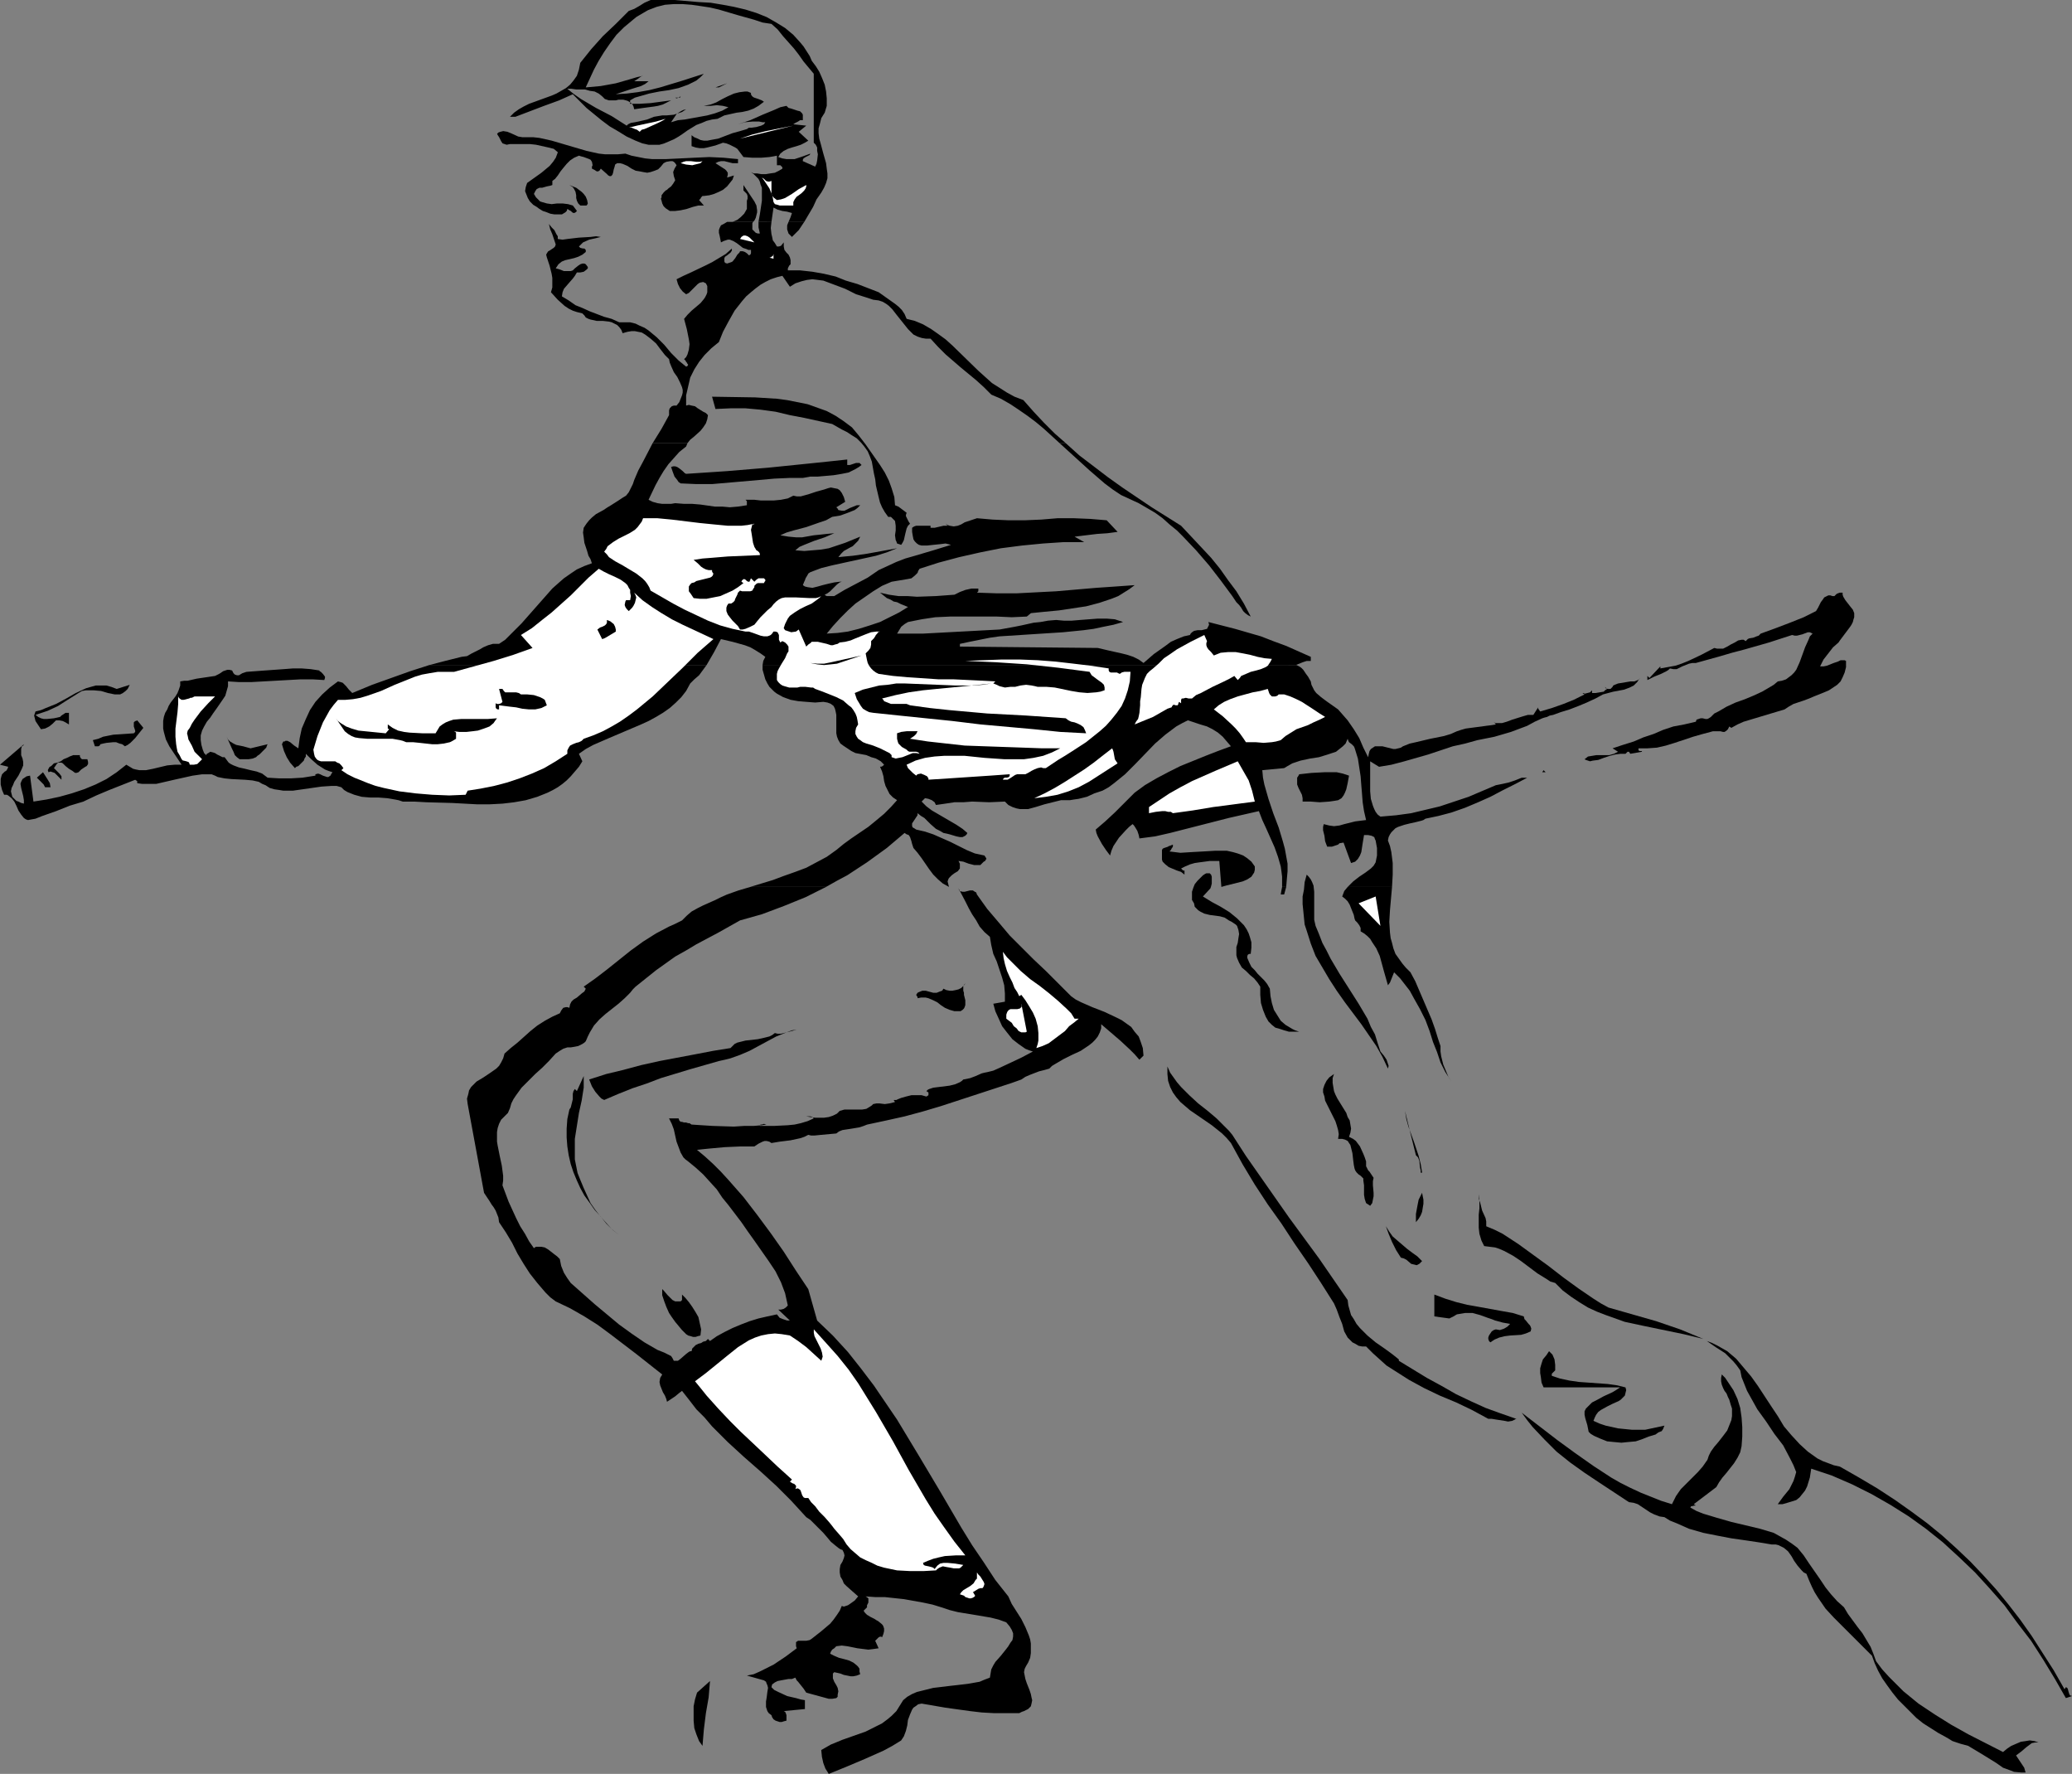 <?xml version="1.0" encoding="UTF-8" standalone="no"?>
<svg
   version="1.0"
   width="129.766mm"
   height="111.072mm"
   id="svg71"
   sodipodi:docname="Baseball - Batter 06.wmf"
   xmlns:inkscape="http://www.inkscape.org/namespaces/inkscape"
   xmlns:sodipodi="http://sodipodi.sourceforge.net/DTD/sodipodi-0.dtd"
   xmlns="http://www.w3.org/2000/svg"
   xmlns:svg="http://www.w3.org/2000/svg">
  <rect width="100%" height="100%" fill="#808080" stroke="none"/>
  <sodipodi:namedview
     id="namedview71"
     pagecolor="#ffffff"
     bordercolor="#000000"
     borderopacity="0.25"
     inkscape:showpageshadow="2"
     inkscape:pageopacity="0.0"
     inkscape:pagecheckerboard="0"
     inkscape:deskcolor="#d1d1d1"
     inkscape:document-units="mm" />
  <defs
     id="defs1">
    <pattern
       id="WMFhbasepattern"
       patternUnits="userSpaceOnUse"
       width="6"
       height="6"
       x="0"
       y="0" />
  </defs>
  <path
     style="fill:#000000;fill-opacity:1;fill-rule:evenodd;stroke:none"
     d="m 195.536,209.899 -4.848,2.424 -5.171,2.101 -5.171,1.939 -5.171,1.454 -5.171,2.909 -5.171,2.747 -2.424,1.454 -2.586,1.454 -2.262,1.616 -2.262,1.616 -1.616,1.293 -1.616,1.293 -1.616,1.293 -0.646,0.646 -0.646,0.808 -1.293,1.293 -1.454,1.293 -3.07,2.424 -1.454,1.293 -1.293,1.454 -0.97,1.616 -0.485,0.97 -0.485,1.131 -0.323,0.323 -0.485,0.323 -0.97,0.485 -0.808,0.162 -0.97,0.162 h -0.808 l -0.97,0.323 -0.808,0.485 -0.485,0.323 -0.485,0.323 -1.616,1.777 -1.616,1.616 -1.616,1.454 -1.616,1.616 -1.616,1.616 -1.293,1.777 -0.646,0.97 -0.485,0.97 -0.323,1.131 -0.485,1.131 -0.808,0.808 -0.808,0.808 -0.485,0.97 -0.323,0.97 -0.162,0.97 v 1.131 1.131 l 0.162,0.97 0.485,2.424 0.485,2.262 0.323,2.424 v 1.131 l -0.162,1.131 1.454,3.878 1.778,3.878 0.97,1.939 1.131,1.777 0.97,1.777 1.131,1.616 0.485,-0.323 h 0.485 0.808 l 0.808,0.162 0.808,0.485 1.454,1.131 0.646,0.485 0.646,0.646 0.162,0.808 0.162,0.808 0.646,1.616 0.808,1.293 0.808,1.131 5.656,5.009 2.909,2.424 2.909,2.424 2.909,2.101 3.07,2.101 3.07,1.777 1.616,0.646 1.616,0.808 0.323,0.485 0.162,0.323 0.162,0.323 h 0.323 0.323 0.323 l 0.646,-0.485 1.293,-1.131 0.646,-0.485 0.323,-0.162 h 0.323 l 0.162,-0.646 0.485,-0.485 0.323,-0.323 0.646,-0.323 0.646,-0.162 0.485,-0.323 0.646,-0.162 0.485,-0.485 0.485,0.485 1.616,-1.131 1.778,-0.97 1.939,-0.97 1.939,-0.808 2.101,-0.808 2.101,-0.646 2.101,-0.485 2.262,-0.485 0.646,0.808 0.808,0.323 0.97,0.323 h 0.323 0.323 l -2.747,-2.585 h 0.646 l 0.646,-0.162 0.485,-0.323 0.485,-0.485 -0.323,-1.454 -0.323,-1.454 -0.485,-1.293 -0.485,-1.293 -1.293,-2.585 -1.616,-2.424 -3.394,-4.848 -1.616,-2.262 -1.454,-2.101 -3.07,-4.04 -1.454,-1.777 -1.293,-1.939 -1.616,-1.777 -1.616,-1.777 -1.778,-1.616 -1.778,-1.454 -0.646,-0.485 -0.485,-0.485 -0.646,-1.131 -0.485,-1.293 -0.485,-1.293 -0.323,-1.454 -0.323,-1.454 -0.485,-1.293 -0.646,-1.293 h 2.262 l 0.162,0.485 0.323,0.323 h 0.323 l 0.485,0.162 h 0.485 l 0.485,0.162 h 0.323 l 0.485,0.323 2.424,0.162 2.586,0.162 5.01,0.162 2.424,-0.162 h 2.262 l 1.939,-0.162 0.97,-0.162 h 0.808 -0.646 l -0.646,-0.162 -0.485,0.162 h -0.323 l -0.162,0.323 h 3.394 l 3.232,-0.162 1.616,-0.162 1.454,-0.323 1.616,-0.485 1.454,-0.646 -0.162,-0.162 -0.162,-0.162 -0.485,-0.162 h -0.97 l 0.97,0.162 1.131,0.162 h 0.97 1.131 l 1.131,-0.162 0.97,-0.323 0.97,-0.485 0.646,-0.646 1.131,-0.323 h 1.131 0.97 1.131 0.97 l 0.97,-0.162 0.808,-0.485 0.485,-0.323 0.323,-0.323 0.808,-0.162 h 0.646 l 1.293,0.162 1.131,-0.162 0.646,-0.162 0.646,-0.162 -0.323,-0.485 h 0.162 0.162 0.323 l 0.323,-0.162 0.808,-0.323 1.131,-0.323 1.293,-0.323 h 1.293 1.131 l 1.131,0.323 0.485,-0.323 v -0.323 -0.323 l -0.485,-0.323 0.323,-0.323 0.323,-0.162 0.97,-0.323 1.293,-0.162 1.293,-0.162 1.293,-0.162 1.293,-0.323 1.131,-0.485 0.485,-0.323 0.323,-0.323 1.616,-0.323 1.293,-0.485 1.454,-0.646 0.646,-0.162 0.808,-0.162 1.293,-0.323 1.454,-0.646 2.424,-1.131 2.747,-1.293 2.747,-1.454 -0.97,-0.323 -0.808,-0.323 -1.616,-1.131 -1.454,-1.131 -1.293,-1.616 -1.131,-1.454 -0.808,-1.777 -0.808,-1.777 -0.485,-1.777 2.747,-0.485 v -0.97 -0.97 l -0.162,-1.939 -0.485,-1.777 -1.293,-3.878 -0.808,-1.777 -0.485,-2.101 -0.323,-1.939 -1.293,-1.131 -1.131,-1.293 -0.808,-1.454 -0.97,-1.454 -0.808,-1.454 -0.808,-1.616 -1.616,-3.07 0.162,0.485 0.162,0.162 0.646,0.162 h 0.485 l 0.646,-0.162 0.646,-0.162 h 0.646 l 0.485,0.323 0.323,0.162 0.162,0.485 2.424,3.393 2.747,3.232 2.586,3.07 2.747,2.747 2.909,2.909 2.909,2.747 2.909,2.909 3.07,3.07 1.131,0.808 1.293,0.646 2.586,1.131 2.909,1.131 2.747,1.293 1.293,0.646 1.131,0.808 1.131,0.808 0.808,1.131 0.97,1.131 0.485,1.293 0.485,1.454 0.162,1.777 -0.97,0.97 -1.131,-1.293 -1.131,-1.131 -2.262,-2.101 -2.262,-1.939 -2.262,-1.939 v 0.97 l -0.323,0.97 -0.485,0.97 -0.646,0.808 -0.646,0.646 -0.808,0.646 -1.939,1.293 -2.101,0.97 -0.97,0.485 -0.97,0.485 -1.939,1.131 -0.808,0.485 -0.646,0.646 -1.131,0.323 -1.293,0.323 -2.101,0.808 -1.131,0.485 -0.97,0.646 -2.262,0.808 -8.403,2.747 -8.403,2.747 -4.363,1.293 -4.202,1.131 -4.363,0.97 -4.525,0.97 -0.808,0.323 -0.97,0.323 -0.97,0.162 -0.97,0.162 -2.101,0.323 -0.808,0.323 -0.646,0.485 -1.778,0.162 -1.778,0.162 -1.616,0.162 h -0.808 l -0.646,-0.162 -0.97,0.485 -0.97,0.323 -2.262,0.485 -2.586,0.323 -0.97,0.162 -0.97,0.162 -0.485,-0.323 -0.646,-0.162 h -0.485 l -0.485,0.162 -0.97,0.485 -0.97,0.646 h -1.454 -1.778 l -3.717,0.162 -3.555,0.323 -1.616,0.162 -1.454,0.162 1.939,1.616 1.939,1.777 1.778,1.777 1.778,1.939 3.555,4.04 3.232,4.201 3.232,4.363 3.07,4.363 2.909,4.524 2.909,4.363 2.101,7.433 3.717,3.555 3.555,3.878 3.07,3.878 3.07,4.04 2.747,4.04 2.747,4.04 5.171,8.564 5.01,8.402 5.01,8.564 2.586,4.201 2.747,4.04 2.747,4.201 3.07,3.878 0.808,1.777 1.131,1.777 1.131,1.777 0.97,1.939 0.808,1.939 0.323,0.97 0.162,0.97 v 1.131 1.131 l -0.162,1.131 -0.485,1.131 -0.485,0.808 -0.323,0.646 -0.162,0.808 0.162,0.808 0.162,0.808 0.323,0.97 0.646,1.616 0.323,0.97 0.162,0.808 0.162,0.646 -0.162,0.808 -0.162,0.646 -0.646,0.646 -0.97,0.485 -0.485,0.162 -0.646,0.323 h -2.909 -3.07 l -2.909,-0.162 -2.747,-0.323 -5.818,-0.808 -5.656,-0.97 -0.808,0.162 -0.646,0.485 -0.485,0.323 -0.323,0.485 -0.485,1.131 -0.485,1.293 -0.162,1.293 -0.323,1.293 -0.485,1.293 -0.323,0.485 -0.323,0.485 -2.101,1.293 -2.101,1.131 -4.363,1.939 -4.202,1.777 -4.363,1.777 -0.808,-1.293 -0.485,-1.293 -0.323,-1.454 -0.162,-1.616 1.131,-0.646 1.131,-0.646 2.747,-1.131 5.494,-1.939 2.586,-1.293 1.293,-0.646 1.293,-0.97 0.97,-0.808 1.131,-1.131 0.808,-1.293 0.808,-1.293 0.97,-0.808 1.131,-0.646 1.131,-0.485 1.293,-0.323 2.586,-0.646 2.747,-0.323 1.293,-0.162 1.454,-0.162 2.747,-0.323 2.747,-0.485 1.131,-0.485 1.293,-0.485 0.162,-0.97 0.162,-0.97 0.485,-0.97 0.485,-0.808 1.293,-1.454 1.293,-1.616 0.485,-0.646 0.485,-0.808 0.485,-0.646 0.162,-0.808 v -0.808 l -0.323,-0.808 -0.485,-0.808 -0.808,-0.97 -1.778,-0.646 -1.939,-0.485 -3.878,-0.646 -3.878,-0.646 -1.939,-0.485 -1.939,-0.646 -2.101,-0.646 -2.262,-0.485 -4.525,-0.808 -4.525,-0.485 h -2.262 l -2.262,-0.162 0.485,0.323 0.162,0.162 v 0.646 0.323 l -0.162,0.323 -0.162,0.323 v 0.485 l -0.808,0.808 0.323,0.485 0.485,0.485 0.808,0.485 0.97,0.485 0.485,0.323 0.323,0.162 0.808,0.646 0.323,0.323 0.162,0.323 0.162,0.485 v 0.646 l -0.162,0.646 -0.323,0.808 -0.162,-0.162 h -0.323 l -0.323,0.162 -0.485,0.485 -0.323,0.323 0.808,1.777 -1.131,0.162 -1.293,0.162 -1.293,-0.162 -1.293,-0.162 -2.424,-0.485 -1.293,-0.162 -1.293,0.162 -0.485,0.485 -0.485,0.323 -0.323,0.485 -0.162,0.485 0.97,0.485 1.131,0.485 0.646,0.162 0.646,0.162 1.131,0.323 0.97,0.485 0.808,0.646 0.323,0.323 0.323,0.485 v 0.646 l 0.162,0.646 -0.808,0.323 -0.808,0.162 h -0.646 l -1.616,-0.323 -0.808,-0.323 -1.454,-0.323 -0.323,0.323 v 0.485 0.646 l 0.323,0.808 0.485,0.808 0.323,0.646 0.162,0.808 -0.162,0.808 v 0.485 l -0.323,0.323 -0.97,0.162 h -0.808 l -1.778,-0.485 -1.778,-0.485 -1.778,-0.485 -0.323,-0.485 -0.323,-0.485 -0.646,-0.808 -0.646,-0.808 -0.323,-0.323 -0.323,-0.646 -0.808,0.323 h -0.808 l -1.778,0.323 -0.808,0.162 -0.646,0.323 -0.646,0.485 -0.162,0.646 0.646,0.646 0.97,0.485 2.101,0.97 2.101,0.485 1.131,0.323 0.97,0.162 v 2.101 l -5.01,0.485 0.323,0.162 0.162,0.323 0.162,0.485 v 1.293 l -0.646,0.162 -0.485,0.162 h -0.485 l -0.485,-0.162 -0.485,-0.162 -0.485,-0.323 -0.323,-0.485 -0.162,-0.485 -0.646,-0.485 -0.323,-0.485 -0.162,-0.485 -0.162,-0.485 v -1.293 l 0.162,-0.97 0.162,-1.293 0.162,-0.97 -0.162,-0.646 -0.162,-0.323 -0.162,-0.485 -0.485,-0.323 -4.04,-1.131 1.616,-0.323 1.454,-0.646 1.616,-0.808 1.616,-0.808 2.909,-1.939 2.586,-1.939 -0.162,-0.485 v -0.485 -0.323 -0.162 l 0.485,-0.323 h 0.485 1.454 l 0.808,-0.162 0.485,-0.323 2.262,-1.777 2.101,-1.777 0.808,-0.97 0.808,-1.131 0.646,-0.97 0.485,-1.131 0.485,0.162 0.485,-0.162 0.485,-0.162 0.485,-0.323 1.131,-0.808 0.808,-0.97 -1.293,-1.131 -1.454,-1.293 -0.646,-0.646 -0.323,-0.808 -0.485,-0.808 -0.162,-0.97 v -0.808 l 0.162,-0.97 0.485,-0.808 0.323,-0.808 0.162,-0.646 -0.162,-0.646 -0.162,-0.323 -0.162,-0.323 -0.485,-0.162 -0.485,-0.323 -0.808,-0.646 -0.97,-0.808 -0.808,-0.97 -0.97,-1.131 -2.101,-2.101 -0.97,-0.97 -0.97,-0.646 -3.555,-3.878 -3.555,-3.555 -3.717,-3.393 -3.878,-3.393 -3.878,-3.555 -3.717,-3.716 -1.778,-2.101 -1.939,-1.939 -1.616,-2.101 -1.778,-2.262 -0.646,0.485 -0.97,0.808 -1.939,1.293 -0.162,-0.646 -0.323,-0.808 -0.485,-0.808 -0.323,-0.808 -0.323,-0.808 -0.162,-0.808 0.162,-0.97 0.485,-0.808 -6.141,-4.848 -6.141,-4.686 -3.07,-2.262 -3.07,-1.939 -3.394,-1.939 -3.394,-1.616 -1.293,-0.97 -1.131,-1.131 -0.97,-1.131 -0.97,-1.131 -1.778,-2.262 -1.454,-2.262 -1.454,-2.424 -1.293,-2.585 -1.454,-2.424 -1.616,-2.424 -0.162,-1.131 -0.323,-0.808 -0.323,-0.808 -0.485,-0.808 -0.485,-0.646 -0.485,-0.808 -0.646,-0.97 -0.646,-0.97 -1.939,-10.503 -1.939,-10.503 -0.162,-1.293 0.323,-1.131 0.162,-0.808 0.485,-0.808 0.646,-0.646 0.646,-0.646 1.616,-0.97 1.454,-0.97 1.616,-1.131 0.646,-0.646 0.485,-0.808 0.485,-0.97 0.323,-1.131 1.454,-1.293 1.616,-1.293 3.07,-2.747 1.616,-1.293 1.778,-1.131 1.778,-0.97 1.778,-0.808 0.323,-0.646 0.485,-0.646 0.646,-0.162 h 0.323 l 0.485,0.162 0.162,-0.808 0.323,-0.646 0.485,-0.485 0.808,-0.485 1.131,-0.97 0.646,-0.485 0.323,-0.646 -0.485,-0.485 2.747,-1.939 2.747,-2.101 5.656,-4.524 2.909,-2.101 3.07,-1.939 3.07,-1.616 1.454,-0.646 1.616,-0.808 1.131,-1.131 1.131,-0.97 1.454,-0.808 1.293,-0.646 1.454,-0.646 1.454,-0.646 1.293,-0.646 1.454,-0.646 2.747,-0.97 2.747,-0.808 z"
     id="path1" />
  <path
     style="fill:#000000;fill-opacity:1;fill-rule:evenodd;stroke:none"
     d="m 224.624,209.899 h 0.162 z"
     id="path2" />
  <path
     style="fill:#000000;fill-opacity:1;fill-rule:evenodd;stroke:none"
     d="m 304.454,209.899 -0.485,1.777 h -0.808 l 0.162,-0.97 0.162,-0.808 z"
     id="path3" />
  <path
     style="fill:#000000;fill-opacity:1;fill-rule:evenodd;stroke:none"
     d="m 329.502,209.899 -0.485,5.494 -0.162,2.747 0.162,2.585 0.162,1.293 0.323,1.131 0.323,1.293 0.485,1.293 0.808,1.131 0.808,1.131 0.808,0.97 1.131,1.131 1.131,2.101 0.97,2.262 1.939,4.524 0.97,2.262 0.808,2.262 0.646,2.101 0.646,1.939 v 1.293 l 0.162,1.131 0.485,1.939 0.808,1.939 0.485,1.131 0.646,0.97 -1.454,-2.262 -1.131,-2.262 -0.808,-2.424 -0.97,-2.424 -0.808,-2.585 -0.97,-2.585 -1.293,-2.585 -1.454,-2.585 -0.97,-1.777 -1.131,-1.454 -1.131,-1.454 -0.646,-0.646 -0.808,-0.808 -0.323,0.808 -0.323,0.808 -0.323,0.808 -0.485,0.646 -0.97,-3.393 -0.485,-1.777 -0.485,-1.777 -0.808,-1.777 -0.97,-1.454 -0.485,-0.808 -0.646,-0.646 -0.808,-0.646 -0.808,-0.485 v -0.808 l -0.323,-0.646 -0.485,-0.646 -0.485,-0.485 -0.162,-0.485 -0.162,-0.808 -0.646,-1.616 -0.323,-0.808 -0.485,-0.808 -0.646,-0.646 -0.646,-0.485 0.485,-1.293 0.808,-0.97 z"
     id="path4" />
  <path
     style="fill:#000000;fill-opacity:1;fill-rule:evenodd;stroke:none"
     d="m 173.397,52.515 1.131,-0.485 0.808,-0.646 0.808,-0.808 0.646,-1.131 v -1.293 -0.646 l 0.162,-0.485 v -0.646 l -0.162,-0.485 -0.323,-0.323 -0.485,-0.485 v -1.293 l 0.646,0.97 0.646,0.97 1.293,1.939 0.485,0.97 0.162,1.131 v 0.485 l -0.162,0.646 -0.162,0.646 -0.323,0.646 -0.323,0.323 z"
     id="path5" />
  <path
     style="fill:#000000;fill-opacity:1;fill-rule:evenodd;stroke:none"
     d="m 179.537,52.515 0.323,-1.777 0.485,-3.232 v -1.616 -1.454 l -0.323,-0.808 -0.162,-0.646 -0.323,-0.646 -0.485,-0.485 -0.646,-0.646 -0.646,-0.485 0.646,0.323 h 0.808 l 0.97,0.162 h 1.131 l 0.97,-0.162 1.131,-0.162 0.97,-0.485 0.808,-0.485 v -0.323 l -0.162,-0.162 -0.323,-0.323 h -0.808 v -2.262 l -0.808,0.162 -0.97,0.162 -1.939,0.162 h -2.101 l -2.101,-0.162 -0.485,-0.646 -0.485,-0.646 -0.485,-0.646 -0.485,-0.323 -1.293,-0.646 -0.808,-0.323 -0.808,-0.162 -1.778,0.646 -1.939,0.485 -0.808,0.162 h -0.97 l -0.97,-0.162 -0.97,-0.323 v -2.585 l 0.646,0.485 0.808,0.323 0.646,0.323 0.808,0.162 h 0.808 l 0.808,-0.162 1.778,-0.323 3.394,-1.293 1.778,-0.485 1.616,-0.485 0.485,-0.323 h 0.646 l 1.131,-0.162 1.131,-0.323 0.646,-0.323 0.323,-0.485 h -0.646 l -0.808,-0.162 h -1.616 l -1.778,0.162 -1.616,0.485 1.454,-0.485 1.454,-0.485 2.909,-1.293 2.747,-1.131 1.454,-0.646 1.454,-0.323 0.485,0.485 0.646,0.162 1.454,0.485 0.646,0.162 0.485,0.485 0.162,0.323 v 0.323 0.485 0.485 h -0.485 -0.162 l -0.485,0.323 -0.646,0.323 -0.485,0.323 3.07,0.323 -1.778,1.454 2.262,2.101 -0.808,0.485 -0.97,0.485 -0.97,0.323 -1.131,0.323 -0.97,0.323 -0.97,0.485 -0.808,0.646 -0.485,0.808 0.97,0.323 0.97,0.162 h 0.97 0.97 l 1.939,-0.646 1.778,-0.646 -0.162,0.323 -0.646,0.323 -0.323,0.162 -0.485,0.323 -0.162,0.323 v 0.323 l 2.909,1.293 0.323,-0.646 0.162,-0.808 0.162,-1.454 -0.162,-0.808 v -0.808 l -0.323,-0.646 -0.485,-0.485 V 17.451 l -2.424,-2.909 -1.131,-1.616 -1.131,-1.454 -2.586,-2.909 -1.293,-1.616 -1.454,-1.293 -2.101,-0.323 -1.939,-0.646 -4.04,-1.131 -4.363,-1.293 -2.101,-0.485 -2.101,-0.323 -2.262,-0.323 -2.101,-0.162 h -2.101 l -2.101,0.162 -1.939,0.485 -2.101,0.808 -1.939,1.131 -0.808,0.485 -0.97,0.808 -1.939,1.616 -1.778,1.777 -1.454,1.939 -1.454,2.101 -1.293,2.101 -1.131,2.101 -0.97,2.101 -0.97,2.101 1.778,-0.162 1.778,-0.162 3.555,-0.646 3.394,-0.97 1.616,-0.485 1.454,-0.323 -0.485,0.162 -0.646,0.485 -0.485,0.323 -0.485,0.323 h 3.394 l -0.808,0.646 -0.97,0.485 -2.101,0.646 -1.939,0.646 -1.939,0.646 2.586,-0.162 2.586,-0.323 2.747,-0.485 2.586,-0.646 5.333,-1.616 5.01,-1.616 -0.808,0.808 -0.97,0.808 -0.97,0.485 -0.97,0.485 -2.262,0.808 -2.262,0.485 -2.262,0.323 -2.424,0.485 -2.262,0.646 -1.131,0.323 -1.131,0.646 v 0.808 h 1.131 1.131 l 2.586,-0.162 2.424,-0.323 2.424,-0.323 -0.97,0.485 -0.97,0.485 -1.131,0.323 -0.97,0.162 -2.424,0.323 -2.262,0.323 -0.162,-0.646 -0.323,-0.646 -0.485,-0.323 -0.485,-0.323 -0.485,-0.162 -0.646,-0.162 h -1.131 l -0.646,0.162 h -0.646 -0.97 l -0.485,-0.162 -0.485,-0.162 -0.323,-0.323 -0.323,-0.323 -0.808,-0.646 -0.97,-0.485 -1.131,-0.162 -1.131,-0.323 h -2.101 l -1.131,-0.162 h -0.97 l 1.616,1.293 1.616,1.131 3.555,2.101 3.717,1.939 1.778,1.131 1.778,1.131 0.323,-0.323 0.646,-0.323 0.97,-0.162 0.808,-0.162 2.101,-0.485 0.808,-0.323 0.808,-0.323 1.939,-0.323 h 0.97 l 1.778,-0.162 0.97,-0.323 0.97,-0.323 0.97,-0.646 -0.646,0.162 -0.646,0.323 -0.97,0.646 -0.646,0.97 -0.646,0.97 1.616,-0.485 1.616,-0.162 3.555,-0.646 1.778,-0.323 1.778,-0.485 1.778,-0.646 1.454,-0.808 -0.646,-0.162 -0.646,-0.162 -1.454,-0.162 -1.454,0.162 h -1.616 l 1.616,-0.323 1.293,-0.485 1.454,-0.808 1.293,-0.646 1.454,-0.646 1.293,-0.323 1.293,-0.162 h 0.646 l 0.808,0.323 v 0.323 l 0.162,0.323 0.323,0.323 0.323,0.162 0.97,0.323 0.808,0.323 0.485,0.323 -0.646,0.485 -0.646,0.485 -1.131,0.646 -1.293,0.485 -1.454,0.323 -1.293,0.162 -1.454,0.323 -1.454,0.323 -1.616,0.808 -1.293,0.162 -1.293,0.323 -1.131,0.485 -1.293,0.485 -2.101,1.293 -1.131,0.808 -0.97,0.646 -1.131,0.646 -1.131,0.485 -1.131,0.485 -1.131,0.323 h -1.293 -1.293 l -1.454,-0.323 -1.616,-0.646 -2.101,-0.97 -2.101,-1.293 -1.939,-1.131 -1.939,-1.454 -1.778,-1.454 -1.778,-1.454 -1.616,-1.616 -1.616,-1.616 -3.232,1.454 -3.555,1.293 -3.394,1.293 -3.394,1.293 h -1.293 l 0.97,-0.97 1.131,-0.808 1.131,-0.646 1.293,-0.646 5.333,-1.939 1.131,-0.485 1.131,-0.646 1.131,-0.646 0.97,-0.808 0.808,-0.97 0.808,-1.131 0.485,-1.454 0.323,-1.616 1.293,-1.616 1.293,-1.616 2.747,-3.07 3.07,-2.909 3.07,-3.07 1.293,-0.485 1.131,-0.646 1.293,-0.808 L 154.005,0 h 5.656 l 5.656,0.485 2.909,0.162 2.909,0.485 2.586,0.485 2.747,0.646 2.586,0.808 2.424,0.97 2.262,1.293 2.101,1.293 1.939,1.616 1.616,1.777 0.808,0.97 1.454,2.262 0.485,1.131 0.97,1.293 0.808,1.293 0.646,1.454 0.646,1.616 0.323,1.616 0.162,1.616 v 1.777 l -0.485,1.616 -0.808,1.293 -0.323,1.293 -0.323,1.131 v 1.131 l 0.162,1.293 0.323,1.131 0.646,2.424 0.646,2.262 0.162,1.293 0.162,1.131 v 1.131 l -0.323,1.131 -0.485,1.131 -0.646,1.131 -1.131,1.616 -0.808,1.777 -2.101,3.555 h -3.717 l 0.485,-1.131 0.323,-0.97 -1.131,-0.323 -1.131,-0.162 -1.131,-0.323 -0.97,-0.485 -0.485,3.393 z"
     id="path6" />
  <path
     style="fill:#000000;fill-opacity:1;fill-rule:evenodd;stroke:none"
     d="m 182.608,52.515 -0.162,1.454 0.162,1.454 0.162,0.646 0.162,0.808 0.485,0.646 0.485,0.808 h 0.162 0.323 l 0.485,-0.162 0.646,-0.808 v 0.485 0.485 l 0.162,0.808 0.485,0.646 0.485,0.485 0.323,0.646 0.162,0.646 v 0.485 0.485 l -0.323,0.323 -0.323,0.646 v 0.485 h 2.909 l 2.909,0.323 2.747,0.485 2.747,0.646 2.424,0.97 2.747,0.808 5.01,1.939 3.878,2.747 0.808,0.646 0.808,0.808 0.646,0.97 0.485,1.131 1.939,0.485 1.939,0.808 1.939,1.131 1.616,1.131 1.778,1.293 1.616,1.454 6.141,5.979 1.616,1.454 1.616,1.454 1.778,1.131 1.778,1.131 1.778,0.97 2.101,0.808 2.424,2.747 2.424,2.585 2.586,2.585 2.586,2.262 h -1.454 l -3.717,-3.393 -1.939,-1.616 -1.939,-1.454 -2.101,-1.454 -1.939,-1.293 -2.262,-1.293 -2.262,-0.97 -1.778,-1.777 -1.778,-1.616 -3.717,-3.07 -3.555,-3.07 -1.778,-1.777 -1.778,-1.939 h -1.131 l -0.97,-0.162 -0.97,-0.323 -0.97,-0.485 -0.646,-0.646 -0.646,-0.646 -1.293,-1.616 -1.293,-1.616 -1.131,-1.454 -0.808,-0.808 -0.646,-0.485 -0.808,-0.485 -0.97,-0.323 -1.293,-0.162 -1.454,-0.485 -2.586,-0.808 -2.586,-1.293 -2.586,-0.97 -1.293,-0.485 -1.293,-0.485 -1.293,-0.162 -1.293,-0.162 -1.293,0.162 -1.293,0.323 -1.454,0.485 -1.293,0.808 -1.778,-2.585 -1.293,0.323 -1.454,0.485 -1.293,0.646 -1.131,0.646 -1.293,0.97 -0.97,0.808 -1.131,0.97 -0.97,1.131 -1.778,2.262 -1.454,2.585 -1.293,2.424 -0.97,2.424 -1.778,1.454 -1.616,1.616 -1.293,1.616 -1.131,1.777 -0.97,1.939 -0.485,2.101 -0.485,2.101 v 2.424 l 0.646,-0.162 0.646,0.162 0.808,0.162 0.646,0.485 1.293,0.808 0.646,0.323 0.485,0.485 -0.162,0.97 -0.323,0.97 -0.646,0.97 -0.646,0.808 -1.616,1.454 -0.808,0.646 -0.646,0.808 h -8.242 l 2.101,-3.393 1.778,-3.232 v -0.646 -0.485 l 0.162,-0.485 0.323,-0.323 0.162,-0.162 0.485,-0.162 h 0.323 0.323 l 0.646,-0.808 0.323,-0.808 0.323,-0.808 0.162,-0.646 v -0.646 l -0.162,-0.646 -0.485,-1.131 -0.323,-0.646 -0.323,-0.646 -0.808,-1.131 -0.646,-1.454 -0.323,-0.808 -0.162,-0.808 -0.97,-0.97 -1.131,-1.454 -0.97,-1.293 -1.293,-1.131 -1.293,-0.97 -0.808,-0.485 -0.808,-0.162 -0.808,-0.162 h -0.808 l -0.97,0.162 -1.131,0.323 -0.323,-0.808 -0.485,-0.646 -0.485,-0.485 -0.646,-0.323 -0.646,-0.323 -0.646,-0.162 -1.454,-0.162 h -1.454 l -1.454,-0.323 -0.485,-0.162 -0.646,-0.323 -0.323,-0.485 -0.485,-0.485 -1.293,-0.323 -0.97,-0.323 -0.97,-0.485 -0.97,-0.646 -1.616,-1.454 -1.616,-1.777 0.323,-1.131 v -1.131 -1.131 l -0.162,-0.97 -0.485,-1.939 -0.646,-1.939 -0.162,-0.646 0.162,-0.323 0.323,-0.485 0.323,-0.162 0.97,-0.646 0.323,-0.323 0.162,-0.485 -0.808,-2.424 -0.485,-1.131 -0.323,-1.293 0.646,0.808 0.646,0.646 0.485,0.97 0.323,0.485 v 0.646 l 1.131,0.162 1.131,-0.162 2.747,-0.323 2.747,-0.162 1.293,-0.162 1.131,0.162 -1.293,0.323 -1.454,0.323 -1.454,0.646 -0.485,0.485 -0.485,0.485 0.162,0.162 0.162,0.162 0.646,0.162 h 0.323 l 0.162,0.162 0.162,0.162 v 0.485 l -0.808,0.646 -0.97,0.485 -0.97,0.323 -2.101,0.485 -0.808,0.323 -0.808,0.646 -0.323,0.485 -0.323,0.485 0.646,0.162 0.485,0.162 0.808,0.323 h 0.97 0.646 l 0.485,-0.162 0.485,-0.485 0.808,-0.646 0.485,-0.323 0.485,-0.162 h 0.485 l 0.323,0.162 0.485,0.646 v 0.323 l -0.323,0.323 -0.646,0.485 -0.808,0.162 h -0.808 l -0.485,0.808 -0.485,0.646 -1.131,1.293 -0.97,1.131 -0.323,0.808 -0.162,0.97 1.616,0.97 1.616,1.131 1.616,0.646 1.778,0.808 3.394,1.293 1.778,0.485 1.778,0.808 h 1.454 1.131 l 1.293,0.323 0.97,0.485 1.131,0.485 0.97,0.646 1.939,1.616 1.778,1.777 1.616,1.939 1.778,1.777 1.778,1.454 0.323,-0.162 0.162,-0.323 -0.162,-0.162 -0.162,-0.323 -0.162,-0.162 -0.162,-0.323 -0.323,-0.323 0.485,-0.485 0.323,-0.646 0.323,-1.131 0.162,-1.293 -0.162,-1.131 -0.485,-2.424 -0.646,-2.424 0.808,-0.97 0.97,-0.97 2.101,-1.777 0.808,-0.97 0.323,-0.485 0.323,-0.646 0.162,-0.485 V 68.512 67.704 l -0.323,-0.646 -0.323,-0.162 -0.323,-0.162 -0.808,0.162 -0.485,0.323 -0.485,0.485 -0.485,0.485 -0.646,0.646 -0.485,0.485 -0.646,0.323 -0.808,-0.646 -0.646,-0.808 -0.485,-0.97 -0.323,-1.131 1.616,-0.808 1.778,-0.808 3.394,-1.616 1.616,-0.808 1.616,-0.97 1.616,-0.97 1.454,-1.293 v 0.485 l -0.323,0.485 -0.808,0.646 -0.485,0.323 -0.162,0.323 v 0.485 0.323 l 0.162,0.323 0.485,0.162 0.485,-0.162 0.485,-0.162 0.323,-0.162 0.646,-0.808 0.485,-0.808 0.485,-0.485 0.162,-0.323 h 0.323 0.323 l 0.485,0.162 0.485,0.323 0.485,0.485 0.323,-0.162 0.162,-0.323 v -0.808 h -0.646 l -0.323,-0.162 -0.97,-0.323 -0.808,-0.646 -0.646,-0.485 -0.808,-0.485 -0.808,-0.323 h -0.485 l -0.485,0.162 -0.485,0.162 -0.646,0.323 -0.162,-0.808 -0.162,-0.808 -0.162,-0.646 v -0.646 l 0.162,-0.485 0.323,-0.646 0.646,-0.323 0.808,-0.485 h 0.646 0.646 4.848 l -0.162,0.323 v 1.454 l 0.485,0.485 0.323,0.323 0.485,0.162 h 0.162 0.323 l -0.323,-1.454 v -1.293 z"
     id="path7" />
  <path
     style="fill:#000000;fill-opacity:1;fill-rule:evenodd;stroke:none"
     d="m 190.365,52.515 -1.293,1.939 -0.808,0.808 -0.808,0.808 -0.485,-0.485 -0.323,-0.323 -0.162,-0.485 -0.162,-0.485 v -0.97 l 0.323,-0.808 z"
     id="path8" />
  <path
     style="fill:#000000;fill-opacity:1;fill-rule:evenodd;stroke:none"
     d="m 167.256,157.384 -1.778,2.424 -1.131,0.97 -0.97,0.97 -0.97,1.777 -1.131,1.454 -1.293,1.293 -1.454,1.293 -1.616,1.131 -1.616,0.97 -1.778,0.97 -1.778,0.808 -7.595,3.232 -3.717,1.616 -1.778,0.97 -1.616,1.131 0.808,1.777 -0.808,1.293 -0.97,1.131 -0.97,1.131 -0.97,0.97 -0.97,0.808 -1.131,0.808 -1.131,0.646 -1.293,0.646 -2.424,0.97 -2.747,0.808 -2.747,0.485 -2.747,0.323 -3.07,0.162 h -2.909 l -5.979,-0.323 -5.979,-0.162 -2.909,-0.162 h -2.747 l -0.97,-0.323 -0.808,-0.162 -1.939,-0.323 -2.101,-0.162 h -1.939 l -1.939,-0.162 -1.778,-0.485 -0.808,-0.323 -0.808,-0.323 -0.808,-0.485 -0.646,-0.646 -1.131,-0.323 h -1.131 l -2.424,0.162 -2.262,0.323 -2.262,0.323 -2.262,0.323 h -2.262 l -0.97,-0.162 -1.131,-0.162 -1.131,-0.323 -0.97,-0.646 -0.808,-0.323 -0.808,-0.485 -1.454,-0.323 -1.778,-0.162 -3.232,-0.162 -1.616,-0.162 -1.616,-0.323 -0.646,-0.323 -0.808,-0.323 h -2.262 l -2.262,0.323 -4.363,0.97 -2.101,0.485 -2.101,0.485 h -2.262 -1.131 l -1.131,-0.162 v -0.323 -0.162 l -0.485,-0.323 -6.141,2.424 -3.07,1.293 -3.07,1.454 -1.616,0.485 -1.616,0.485 -3.232,1.293 -3.232,1.131 -1.616,0.646 -1.778,0.323 -0.485,-0.162 -0.485,-0.323 -0.646,-0.808 -0.646,-0.97 -0.485,-1.131 -0.485,-0.97 -0.646,-0.808 -0.808,-0.646 -0.323,-0.162 H 0.97 l -0.485,-1.131 -0.323,-1.293 v -0.646 -0.646 l 0.162,-0.646 0.162,-0.485 0.485,-0.485 0.162,-0.162 0.323,-0.162 0.323,-0.485 0.162,-0.485 L 0,180.976 l 5.656,-4.848 -0.162,0.323 -0.323,0.162 -0.162,0.646 v 1.454 l 0.323,0.808 0.162,0.808 v 0.808 l -0.323,0.808 -0.808,1.616 -0.97,1.454 -0.323,0.808 -0.323,0.646 -0.162,0.808 0.162,0.646 0.162,0.646 0.646,0.646 0.323,0.323 0.485,0.162 0.646,0.323 0.646,0.162 v -0.808 l -0.162,-0.97 -0.485,-1.939 -0.162,-0.97 0.162,-0.485 0.162,-0.323 0.162,-0.323 0.485,-0.323 0.485,-0.323 0.808,-0.162 0.808,6.14 3.07,-0.485 3.07,-0.646 2.909,-0.808 2.909,-0.97 2.747,-1.131 2.586,-1.293 2.424,-1.616 2.262,-1.777 0.808,0.485 0.808,0.485 0.646,0.162 0.808,0.162 h 1.616 l 1.616,-0.323 3.394,-0.808 1.778,-0.162 h 1.616 l -0.97,-1.454 -0.97,-1.454 -0.97,-1.454 -0.808,-1.616 -0.485,-1.777 -0.162,-0.808 v -1.777 l 0.162,-0.97 0.323,-0.97 0.485,-0.808 0.323,-0.808 0.485,-0.808 1.131,-1.454 0.485,-0.808 0.323,-0.808 0.323,-0.97 v -0.97 l 0.97,-0.162 h 0.808 l 2.101,-0.485 4.363,-0.646 0.97,-0.485 0.97,-0.646 0.97,-0.323 h 0.485 l 0.646,0.162 0.323,0.646 0.323,0.323 0.485,0.162 h 0.485 l 0.808,-0.485 0.97,-0.323 4.363,-0.323 2.262,-0.162 2.262,-0.162 2.101,-0.162 h 2.101 l 2.101,0.162 2.101,0.323 v 0.162 l 0.323,0.162 0.485,0.485 0.485,0.646 v 0.323 l -0.162,0.485 -2.747,-0.162 H 71.104 l -5.818,0.323 -5.818,0.323 h -2.909 l -2.586,-0.162 v 1.131 l -0.323,1.131 -0.323,1.131 -0.646,0.97 -1.454,2.101 -0.808,1.131 -0.646,0.97 -0.808,0.97 -0.646,1.131 -0.485,0.97 -0.323,1.131 v 1.131 l 0.162,1.131 0.323,1.131 0.323,0.808 0.485,0.485 0.162,-0.323 0.323,-0.162 0.485,-0.323 0.646,0.162 0.485,0.162 0.485,0.323 0.646,0.323 0.646,0.323 h 0.485 l 0.485,0.646 0.485,0.646 0.485,0.323 0.646,0.323 1.293,0.485 1.454,0.323 0.646,0.162 0.646,0.162 1.454,0.323 1.293,0.485 0.646,0.485 0.646,0.485 2.747,0.162 h 2.747 l 2.747,-0.162 3.07,-0.485 v -0.323 l 0.646,-0.162 0.485,0.162 0.646,0.323 0.485,0.162 0.485,0.162 h 0.323 l 0.485,-0.323 0.162,-0.323 0.323,-0.485 -0.97,-0.323 -0.808,-0.323 -1.778,-1.131 -1.454,-1.293 -1.293,-1.293 v 0.646 l -0.323,0.485 -0.162,0.485 -0.485,0.485 -0.808,0.808 -0.485,0.162 -0.323,0.323 -1.131,-1.293 -0.808,-1.293 -0.646,-1.454 -0.485,-1.616 0.162,-0.323 0.162,-0.323 h 0.323 l 0.162,-0.162 h 0.485 l 0.646,0.323 0.97,0.808 0.485,0.323 0.485,0.323 0.323,-2.424 0.485,-2.262 0.97,-2.262 0.97,-2.101 1.293,-1.939 1.616,-1.777 1.778,-1.616 1.939,-1.454 0.646,0.162 0.485,0.162 0.808,0.808 0.646,0.808 0.808,0.808 4.686,-1.939 4.525,-1.616 4.525,-1.616 4.525,-1.454 z"
     id="path9" />
  <path
     style="fill:#000000;fill-opacity:1;fill-rule:evenodd;stroke:none"
     d="m 306.878,157.384 0.646,0.323 0.485,0.323 0.485,0.485 0.323,0.485 0.323,0.485 0.485,0.646 0.646,1.131 0.162,0.808 0.323,0.646 0.323,0.646 0.485,0.646 1.131,0.97 1.293,0.97 2.747,1.939 1.131,1.293 1.131,1.293 1.454,2.101 1.293,2.101 0.97,2.262 1.131,2.262 0.162,-0.808 0.162,-0.646 0.323,-0.485 0.485,-0.323 0.485,-0.323 h 0.485 1.293 l 0.646,0.162 0.646,0.162 1.293,0.323 h 0.485 l 0.646,-0.162 0.646,-0.162 0.485,-0.323 1.616,-0.646 1.454,-0.323 3.394,-0.808 3.232,-0.646 1.616,-0.485 1.454,-0.646 0.97,-0.323 1.131,-0.323 2.424,-0.323 1.293,-0.162 1.131,-0.162 1.293,-0.162 0.97,-0.162 -0.485,-0.646 0.323,0.323 h 0.485 1.131 l 1.131,-0.323 1.293,-0.485 2.586,-0.808 1.131,-0.323 h 1.293 l 1.131,-1.777 v 0.323 l 0.162,0.162 0.323,0.485 2.747,-0.808 2.747,-0.97 2.424,-0.97 2.586,-1.293 -0.485,-0.323 h 0.323 l 0.162,0.162 0.646,-0.162 0.646,-0.162 0.485,-0.485 v 0.646 h 0.808 l 0.97,-0.162 0.97,-0.162 0.323,-0.323 0.485,-0.323 -0.485,-0.485 0.162,0.323 0.485,0.162 h 0.646 l 0.485,-0.485 -0.485,-0.485 0.485,0.485 0.162,-0.323 0.323,-0.162 0.808,-0.323 0.97,-0.162 0.97,-0.162 0.97,-0.162 h 0.97 l 0.808,-0.323 0.323,-0.162 0.162,-0.323 -0.646,0.97 -0.808,0.808 -0.97,0.485 -1.293,0.485 -2.586,0.485 -2.424,0.646 -1.778,0.97 -2.101,0.97 -1.939,0.808 -2.101,0.808 -2.101,0.646 -1.778,0.646 -0.808,0.162 -0.646,0.323 -0.646,0.162 -0.485,0.162 -1.778,0.808 -1.778,0.97 -3.878,1.454 -3.878,1.131 -4.04,0.808 -2.909,0.808 -2.909,0.646 -5.818,1.939 -5.656,1.616 -3.07,0.808 -2.909,0.485 -2.101,-1.293 v 1.616 1.777 3.716 l 0.162,1.777 0.485,1.616 0.323,0.808 0.323,0.646 0.485,0.646 0.646,0.485 3.717,-0.323 3.555,-0.485 3.394,-0.808 3.394,-0.808 3.394,-1.131 3.394,-1.131 6.464,-2.747 0.808,-0.162 0.808,-0.162 1.454,-0.323 1.454,-0.485 0.808,-0.323 0.808,-0.323 h 1.293 l -2.747,1.454 -2.909,1.454 -3.07,1.616 -2.909,1.293 -3.07,1.293 -3.232,1.131 -3.07,0.808 -3.07,0.646 -0.485,0.323 -0.485,0.162 -1.293,0.323 -1.454,0.323 -1.293,0.323 -1.454,0.485 -0.646,0.323 -0.485,0.485 -0.485,0.485 -0.323,0.485 -0.323,0.646 -0.162,0.808 0.485,1.293 0.323,1.454 0.162,1.293 0.162,1.293 v 2.747 l -0.162,2.909 h -10.504 l 1.293,-1.293 1.454,-1.131 1.454,-0.97 1.293,-0.97 0.646,-0.646 0.485,-0.808 0.162,-0.808 0.162,-0.808 v -1.777 l -0.323,-1.777 -0.162,-0.323 -0.162,-0.485 -0.323,-0.162 -0.323,-0.162 -0.808,-0.162 h -0.97 l -0.323,1.939 -0.323,2.101 -0.323,0.808 -0.485,0.808 -0.646,0.646 -0.485,0.162 -0.485,0.162 -1.778,-4.848 -0.97,0.162 -0.323,0.323 -0.485,0.162 -0.97,0.323 h -0.646 -0.485 l -0.485,-1.293 -0.162,-1.293 -0.323,-1.293 v -0.808 l 0.162,-0.646 0.646,0.162 0.646,0.162 1.131,0.162 1.293,-0.162 1.131,-0.323 2.586,-0.646 1.293,-0.162 1.293,-0.162 -0.485,-2.101 -0.323,-2.101 -0.162,-2.101 -0.162,-1.939 -0.162,-2.101 -0.323,-2.101 -0.323,-2.101 -0.646,-2.101 -0.162,-0.485 -0.162,-0.323 -0.485,-0.485 -0.646,-0.485 -0.162,-0.323 -0.162,-0.485 -0.485,1.131 -0.646,0.646 -0.808,0.646 -0.808,0.646 -0.97,0.323 -0.97,0.323 -2.101,0.646 -2.101,0.323 -2.262,0.485 -0.97,0.323 -0.97,0.323 -1.131,0.646 -0.808,0.485 -5.171,0.485 0.162,1.777 0.323,1.616 0.97,3.393 1.131,3.393 1.293,3.393 0.97,3.232 0.485,1.777 0.323,1.777 0.323,1.777 v 1.777 l -0.162,1.777 -0.162,1.939 h -0.97 v -1.293 -1.131 l -0.162,-1.293 -0.162,-1.131 -0.646,-2.262 -0.808,-2.262 -1.939,-4.363 -0.97,-2.101 -0.808,-2.101 -3.555,0.808 -3.555,0.808 -6.949,1.777 -6.949,1.777 -3.555,0.808 -3.717,0.485 -0.162,-0.808 -0.323,-0.97 -0.485,-0.808 -0.323,-0.485 -0.323,-0.323 -0.808,0.646 -0.808,0.808 -1.616,1.777 -0.646,0.97 -0.646,0.97 -0.485,1.131 -0.323,1.131 -0.97,-1.293 -0.97,-1.454 -0.97,-1.777 -0.323,-0.808 -0.162,-0.808 1.131,-0.97 1.131,-0.97 2.262,-2.101 2.262,-2.262 1.131,-1.131 1.293,-1.293 2.424,-1.777 2.747,-1.616 2.747,-1.454 2.909,-1.454 5.979,-2.424 2.909,-1.131 3.07,-1.131 -0.97,-1.131 -0.97,-1.131 -1.131,-0.97 -1.293,-0.808 -1.293,-0.646 -1.616,-0.485 -2.909,-0.97 -1.293,0.646 -1.454,0.808 -1.293,0.97 -1.293,0.97 -2.424,2.101 -4.686,4.848 -2.424,2.424 -2.586,2.101 -1.293,0.97 -1.454,0.808 -1.939,0.646 -1.778,0.808 -1.939,0.485 -1.131,0.162 -0.97,0.162 h -1.131 -0.97 l -1.939,0.485 -1.939,0.485 -2.101,0.646 -1.778,0.485 h -0.97 -0.97 l -0.808,-0.162 -0.97,-0.323 -0.97,-0.485 -0.808,-0.808 -3.717,0.162 -4.04,-0.162 -2.101,0.162 h -2.101 l -2.101,0.323 -2.262,0.323 -0.323,-0.646 -0.646,-0.485 -0.808,-0.323 -0.808,-0.162 -0.808,0.808 1.131,1.131 1.293,0.97 5.818,3.393 1.454,0.97 1.131,0.97 -0.162,0.323 -0.323,0.323 -0.646,0.323 h -0.646 l -0.808,-0.162 -1.616,-0.485 -0.646,-0.162 -0.808,-0.162 -0.808,-0.485 -0.97,-0.485 -1.293,-1.131 -1.454,-1.454 -0.808,-0.485 -0.808,-0.646 v 0.485 l -0.323,0.485 -0.646,0.97 -0.323,0.485 v 0.485 0.162 l 0.162,0.323 0.323,0.162 0.485,0.323 2.101,0.485 1.939,0.646 4.04,1.777 3.878,1.939 1.939,0.808 2.262,0.485 0.323,0.485 0.162,0.323 -0.162,0.162 -0.162,0.323 -0.323,0.162 -0.323,0.323 -0.162,0.162 -0.323,0.323 h -0.646 -0.808 l -1.293,-0.323 -1.293,-0.485 -1.131,-0.162 0.323,0.646 v 0.485 0.323 0.323 l -0.485,0.646 -0.808,0.485 -0.646,0.485 -0.646,0.646 -0.162,0.323 -0.162,0.485 0.162,0.646 0.162,0.646 v 0 l -1.454,-0.808 -1.131,-0.97 -1.131,-1.131 -0.97,-1.293 -1.778,-2.585 -0.97,-1.293 -0.97,-1.131 -0.323,-0.97 -0.162,-0.646 -0.162,-0.485 -0.162,-0.485 -0.323,-0.485 -0.485,-0.162 -0.485,-0.323 -2.101,1.777 -2.101,1.777 -4.686,3.393 -4.686,3.07 -2.424,1.293 -2.586,1.454 H 177.598 l 5.333,-1.616 2.586,-0.97 2.747,-0.97 2.586,-0.97 2.424,-1.293 2.424,-1.293 2.262,-1.616 1.778,-1.454 1.778,-1.293 4.04,-2.747 1.778,-1.454 1.939,-1.616 1.616,-1.616 1.454,-1.616 -0.485,-0.323 -0.485,-0.323 -0.808,-0.808 -0.485,-0.97 -0.485,-0.97 -0.323,-1.131 -0.162,-1.131 -0.323,-1.131 -0.485,-1.131 h 0.323 l 0.323,-0.162 0.323,-0.323 -0.808,-0.808 -1.131,-0.646 -1.131,-0.323 -1.131,-0.485 -2.586,-0.485 -0.97,-0.485 -0.97,-0.646 -0.97,-0.646 -0.646,-0.485 -0.485,-0.808 -0.323,-0.808 -0.162,-0.808 v -0.97 -1.777 -1.616 l -0.162,-0.808 -0.162,-0.646 -0.323,-0.646 -0.646,-0.485 -0.808,-0.323 -0.97,-0.162 -1.939,0.162 -2.101,-0.162 -1.939,-0.162 -1.778,-0.323 -1.778,-0.646 -1.454,-0.808 -0.646,-0.485 -0.646,-0.646 -0.485,-0.485 -0.485,-0.808 -0.485,-0.97 -0.323,-1.131 -0.323,-1.131 v -1.131 z"
     id="path10" />
  <path
     style="fill:#000000;fill-opacity:1;fill-rule:evenodd;stroke:none"
     d="m 101.646,157.384 3.717,-0.97 3.878,-0.97 1.293,-0.162 1.131,-0.646 1.939,-0.97 0.808,-0.485 1.131,-0.485 1.131,-0.323 h 1.454 l 1.454,-0.97 1.293,-1.293 2.586,-2.585 2.424,-2.747 2.424,-2.747 2.424,-2.747 1.454,-1.293 1.293,-1.131 1.616,-1.131 1.454,-0.97 1.778,-0.808 1.778,-0.646 -0.323,-0.97 -0.485,-0.808 -0.323,-1.131 -0.646,-1.939 -0.162,-1.293 -0.162,-1.131 0.162,-1.131 0.646,-0.97 0.646,-0.808 0.646,-0.646 0.97,-0.808 1.778,-0.97 0.97,-0.646 0.808,-0.485 1.778,-1.131 0.97,-0.646 0.808,-0.485 0.646,-0.808 0.485,-0.97 0.485,-0.97 0.323,-0.97 0.97,-2.262 1.131,-2.101 2.262,-4.363 h 8.242 l -0.323,0.808 -1.616,1.293 -1.293,1.454 -1.293,1.454 -1.131,1.616 -0.97,1.616 -0.97,1.777 -1.616,3.393 0.97,0.485 1.131,0.323 1.131,0.162 h 0.97 1.131 l 0.97,-0.162 2.101,0.162 h 1.939 l 1.939,0.162 3.394,0.485 h 1.778 l 1.778,0.162 1.939,-0.162 2.101,-0.323 v -0.646 -0.323 l -0.323,-0.323 h 0.485 0.485 1.131 l 1.454,0.162 h 1.616 1.616 l 1.616,-0.162 1.616,-0.323 1.293,-0.646 0.808,0.162 h 0.97 l 1.778,-0.485 1.939,-0.646 1.778,-0.485 0.97,-0.323 0.646,-0.162 0.808,0.162 0.808,0.162 0.485,0.323 0.485,0.646 0.485,0.97 0.323,1.131 -2.101,1.293 0.323,0.323 0.162,0.323 0.808,0.162 h 0.646 l 0.646,-0.323 0.646,-0.323 0.808,-0.323 0.808,-0.323 h 0.808 l -0.646,0.646 -0.646,0.485 -1.616,0.646 -1.778,0.646 -1.939,0.323 -1.454,0.808 -1.454,0.485 -3.232,1.131 -3.07,0.808 -1.616,0.485 -1.454,0.646 1.939,0.323 1.778,0.162 h 1.454 l 2.747,-0.485 1.616,-0.162 1.454,-0.162 1.778,-0.162 -1.131,0.485 -1.131,0.485 -2.424,0.808 -2.424,0.97 -1.131,0.485 -0.97,0.808 2.101,0.162 1.939,-0.162 1.939,-0.162 1.939,-0.323 1.939,-0.646 1.939,-0.646 3.555,-1.454 -0.485,0.97 -0.646,0.646 -0.646,0.646 -0.646,0.323 -1.454,0.808 -0.646,0.646 -0.646,0.808 1.616,-0.162 1.778,-0.162 3.394,-0.485 3.555,-0.646 3.555,-0.646 -2.424,0.97 -2.586,0.808 -5.171,1.131 -5.171,1.131 -2.586,0.646 -2.586,0.97 -0.485,0.323 -0.162,0.323 -0.485,0.808 -0.162,0.485 -0.162,0.323 -0.323,0.808 0.485,0.323 0.646,0.162 1.131,0.162 1.293,-0.323 1.131,-0.323 1.293,-0.323 1.454,-0.323 1.293,-0.162 h 1.293 -0.808 l -0.485,0.162 -0.646,0.485 -1.131,1.131 -0.485,0.485 -0.646,0.485 -0.646,0.323 0.162,0.162 0.323,0.162 h 0.485 1.293 l 2.424,-1.454 2.747,-1.454 2.747,-1.454 2.586,-1.777 2.101,-0.97 2.101,-0.97 2.101,-0.808 2.262,-0.646 4.363,-1.293 4.202,-1.293 -0.646,-0.162 -0.646,-0.162 -1.293,0.162 -1.616,0.162 -1.454,0.162 h -0.646 -0.646 l -0.646,-0.162 -0.485,-0.323 -0.485,-0.485 -0.323,-0.485 -0.162,-0.808 -0.162,-0.97 v -0.97 l 0.485,-0.323 0.485,-0.162 h 1.131 1.131 1.131 v 0.485 h 0.485 0.485 l 2.101,-0.485 h 0.485 0.485 l -0.485,-0.485 0.485,0.323 0.485,0.162 0.97,0.162 0.97,-0.162 0.808,-0.323 0.808,-0.485 0.97,-0.323 0.97,-0.323 0.97,-0.323 3.717,0.323 3.717,0.162 h 3.878 l 3.878,-0.162 3.878,-0.323 h 3.878 l 3.878,0.162 3.878,0.323 2.586,2.747 -2.424,0.323 -2.424,0.162 -5.333,0.646 2.262,1.293 h -4.848 l -4.848,0.323 -5.01,0.485 -5.01,0.646 -4.848,0.97 -5.01,1.131 -4.848,1.293 -4.525,1.454 -0.323,0.485 -0.162,0.485 -0.646,0.646 -0.808,0.646 -0.808,0.162 -1.939,0.323 -0.97,0.162 -0.97,0.162 -2.262,0.97 -2.101,1.293 -2.101,1.454 -2.101,1.454 -1.778,1.616 -1.778,1.777 -1.778,1.939 -1.454,1.777 2.586,-0.162 2.424,-0.323 2.586,-0.646 2.586,-0.808 2.424,-0.808 2.262,-1.131 2.262,-1.131 2.101,-1.293 -1.616,-0.646 -0.97,-0.485 -0.808,-0.162 -0.808,-0.485 -0.808,-0.323 -0.808,-0.646 -0.808,-0.646 2.101,0.485 2.262,0.323 h 2.101 l 2.262,0.162 4.525,-0.162 4.363,-0.323 1.293,-0.646 1.293,-0.485 1.454,-0.323 h 1.616 v 0.323 0.323 l -0.323,0.323 4.686,0.162 h 4.686 l 9.373,-0.485 9.373,-0.808 4.686,-0.323 4.525,-0.323 -1.293,0.97 -1.293,0.808 -1.293,0.808 -1.616,0.646 -1.454,0.485 -1.454,0.485 -3.07,0.808 -3.232,0.485 -3.232,0.485 -3.394,0.323 -3.232,0.323 -0.97,0.808 -3.555,0.162 -3.555,-0.162 h -7.434 -3.555 l -3.555,0.162 -3.232,0.485 -1.616,0.323 -1.616,0.323 -0.808,0.485 -0.808,0.646 -0.485,0.808 -0.485,0.808 h 3.07 3.07 l 5.979,-0.323 12.12,-0.646 1.778,-0.323 1.778,-0.323 1.616,-0.323 1.454,-0.323 1.454,-0.323 1.616,-0.162 1.778,-0.323 1.939,-0.162 1.778,0.162 h 1.939 l 1.939,-0.162 4.202,-0.323 h 2.101 l 1.939,0.162 0.97,0.323 0.97,0.323 -2.262,0.646 -2.424,0.485 -2.262,0.485 -2.424,0.323 -4.848,0.485 -5.01,0.323 -5.01,0.323 -5.01,0.323 -2.262,0.323 -2.424,0.485 -2.424,0.485 -2.262,0.485 v 0.646 l 32.643,0.323 2.747,0.646 2.909,0.646 1.293,0.323 1.454,0.485 1.293,0.646 1.131,0.808 2.424,-2.101 2.747,-1.939 1.293,-0.97 1.454,-0.646 1.616,-0.646 1.454,-0.323 0.162,-0.323 0.323,-0.323 0.485,-0.323 0.808,-0.162 h 0.97 l 0.646,-0.162 0.646,-0.162 0.162,-0.323 0.162,-0.323 0.162,-0.323 -0.162,-0.646 6.302,1.616 6.141,1.777 2.909,1.131 3.07,1.131 2.909,1.293 2.909,1.293 v 0.97 h -0.646 -0.323 l -0.97,0.323 -0.808,0.323 -0.808,0.323 h 0.162 H 180.507 l 0.162,-0.97 0.485,-0.97 -1.131,-0.808 -1.293,-0.808 -1.131,-0.646 -1.293,-0.485 -2.909,-0.808 -2.747,-0.646 -1.616,3.07 -1.778,3.07 z"
     id="path11" />
  <path
     style="fill:#000000;fill-opacity:1;fill-rule:evenodd;stroke:none"
     d="m 252.257,104.869 3.232,2.909 3.394,2.585 3.394,2.585 3.394,2.424 6.949,4.686 6.949,4.363 2.424,2.585 2.424,2.585 2.262,2.424 2.101,2.585 1.939,2.747 1.939,2.585 1.778,2.909 1.616,3.07 -0.646,-0.323 -0.646,-0.485 -0.485,-0.485 -0.485,-0.808 -0.485,-0.646 -0.646,-0.646 -0.97,-1.454 -2.747,-3.716 -2.747,-3.555 -3.07,-3.555 -3.07,-3.232 -1.454,-1.454 -1.778,-1.454 -1.616,-1.454 -1.778,-1.293 -1.939,-1.131 -1.939,-1.131 -2.101,-0.97 -2.101,-0.97 -1.939,-1.293 -1.939,-1.454 -3.555,-3.07 -3.555,-3.232 -3.555,-3.232 z"
     id="path12" />
  <path
     style="fill:#000000;fill-opacity:1;fill-rule:evenodd;stroke:none"
     d="m 169.357,20.683 2.747,-0.97 -1.939,0.97 z"
     id="path13" />
  <path
     style="fill:#ffffff;fill-opacity:1;fill-rule:evenodd;stroke:none"
     d="m 143.016,22.784 h 2.747 z"
     id="path14" />
  <path
     style="fill:#000000;fill-opacity:1;fill-rule:evenodd;stroke:none"
     d="m 160.63,23.107 h -0.808 v 0 l 0.323,0.162 0.485,-0.162 h 0.323 l 0.162,-0.323 z"
     id="path15" />
  <path
     style="fill:#000000;fill-opacity:1;fill-rule:evenodd;stroke:none"
     d="m 163.701,25.369 h 2.101 z"
     id="path16" />
  <path
     style="fill:#ffffff;fill-opacity:1;fill-rule:evenodd;stroke:none"
     d="m 157.56,28.116 -0.808,0.485 -0.97,0.485 -1.778,0.808 -1.454,0.646 -0.646,0.162 -0.485,0.485 -0.646,-0.485 -0.485,-0.162 -0.808,-0.323 h -0.646 l 1.939,-0.485 2.262,-0.485 2.262,-0.485 1.131,-0.323 z"
     id="path17" />
  <path
     style="fill:#ffffff;fill-opacity:1;fill-rule:evenodd;stroke:none"
     d="m 175.174,32.802 1.454,-0.485 1.454,-0.485 3.232,-0.808 3.232,-0.646 3.232,-0.646 z"
     id="path18" />
  <path
     style="fill:#000000;fill-opacity:1;fill-rule:evenodd;stroke:none"
     d="m 148.025,36.357 1.454,0.485 1.616,0.323 1.616,0.323 1.616,0.162 h 3.394 l 6.626,-0.323 3.555,-0.162 3.394,0.162 1.616,0.162 1.778,0.162 v 0.97 h -0.646 -0.646 l -1.293,-0.323 -0.646,-0.162 h -0.808 l -0.646,0.162 -0.646,0.323 2.262,1.454 0.323,0.323 0.323,0.485 v 0.485 l -0.162,0.646 1.616,-0.485 -0.323,0.97 -0.646,0.808 -0.646,0.808 -0.97,0.808 -0.97,0.485 -1.131,0.485 -1.131,0.323 -1.293,0.162 h -0.162 -0.162 l -0.323,0.323 -0.162,0.323 -0.323,0.323 1.131,1.293 h -1.293 l -1.293,0.323 -1.454,0.485 -1.454,0.323 -1.293,0.162 h -1.293 l -0.485,-0.323 -0.485,-0.323 -0.485,-0.485 -0.323,-0.646 -0.162,-0.646 -0.162,-0.485 0.162,-0.323 v -0.485 l 0.485,-0.646 0.485,-0.485 0.323,-0.162 0.323,-0.323 0.646,-0.485 0.485,-0.646 0.485,-0.808 -0.323,-0.97 -0.162,-0.97 0.323,-0.808 0.485,-0.808 -0.323,-0.485 -0.323,-0.323 -0.323,-0.162 h -0.485 l -0.97,0.162 -0.646,0.323 -0.646,0.808 -0.646,0.646 -0.808,0.323 -0.97,0.323 -0.808,0.162 -0.97,-0.162 -0.808,-0.162 -0.97,-0.162 -0.97,-0.485 -0.97,-0.646 -1.131,-0.485 -0.646,-0.162 h -0.646 l -0.485,0.323 -0.162,0.646 -0.162,0.485 -0.162,0.808 -0.162,0.485 -0.323,0.323 h -0.162 -0.162 l -0.323,-0.162 -0.323,-0.323 -1.454,-1.293 -0.323,0.485 -0.323,0.162 h -0.162 -0.162 l -0.485,-0.323 -0.323,-0.162 -0.323,-0.162 v -0.485 l 0.162,-0.323 -0.162,-0.808 -0.323,-0.485 -0.323,-0.162 -1.293,-0.485 -0.646,-0.162 -0.485,-0.162 -1.131,0.485 -0.97,0.646 -0.808,0.808 -0.808,0.97 -0.646,0.808 -0.646,0.97 -0.646,0.808 -0.646,0.485 v 0.97 l -0.485,0.162 -0.808,0.162 -1.131,0.323 h -0.646 l -0.646,0.323 -0.323,0.485 -0.323,0.646 0.485,0.808 0.485,0.485 0.485,0.485 0.485,0.162 1.131,0.323 1.131,0.162 1.293,-0.162 h 1.293 l 1.293,0.162 1.131,0.323 0.97,1.293 -0.323,0.323 -0.323,0.162 h -0.162 l -0.323,-0.162 -0.323,-0.323 -0.323,-0.162 -0.485,-0.323 -0.162,0.485 -0.323,0.323 -0.808,0.485 h -0.808 -0.97 l -0.97,-0.162 -0.808,-0.323 -0.97,-0.323 -0.808,-0.485 -0.646,-0.485 -0.808,-0.485 -0.808,-0.808 -0.485,-0.808 -0.323,-0.808 -0.323,-0.808 0.162,-0.97 0.323,-0.97 2.262,-1.616 1.131,-0.808 0.97,-0.808 0.97,-0.808 0.808,-0.97 0.646,-0.97 0.485,-1.293 -0.97,-0.808 -1.293,-0.323 -1.454,-0.323 -1.454,-0.323 -1.454,-0.162 h -1.616 -3.07 l -0.808,0.162 -0.485,-0.162 -0.485,-0.162 -0.323,-0.485 -0.485,-0.97 -0.323,-0.485 -0.162,-0.323 0.323,-0.323 0.485,-0.162 0.646,-0.162 0.97,0.162 0.808,0.323 1.778,0.808 0.97,0.162 h 1.131 1.454 l 1.454,0.162 2.909,0.646 2.747,0.808 2.747,0.808 2.747,0.808 2.909,0.646 1.454,0.162 h 1.616 1.454 z"
     id="path19" />
  <path
     style="fill:#ffffff;fill-opacity:1;fill-rule:evenodd;stroke:none"
     d="m 166.286,38.134 -0.485,0.485 -0.646,0.162 -0.646,0.162 -0.646,0.162 -1.454,-0.162 -0.646,-0.162 -0.646,-0.162 0.646,-0.323 0.646,-0.162 h 1.131 l 1.293,0.162 h 0.808 z"
     id="path20" />
  <path
     style="fill:#ffffff;fill-opacity:1;fill-rule:evenodd;stroke:none"
     d="m 182.608,42.82 v 1.293 1.293 0.485 l 0.323,0.646 0.323,0.323 0.646,0.485 0.97,-0.162 0.97,-0.323 1.616,-0.97 1.616,-1.131 1.778,-0.97 v 0.323 l -0.162,0.485 -0.323,0.485 -0.646,0.646 -0.646,0.485 -0.485,0.323 -0.485,0.646 -0.323,0.646 v 0.323 0.485 h -0.646 -0.646 -0.646 -0.646 -0.646 l -0.485,-0.162 -0.646,-0.162 -0.323,-0.485 -0.162,-0.97 -0.162,-0.646 -0.323,-0.808 -0.323,-0.808 -0.97,-1.454 -0.323,-0.485 -0.485,-0.646 0.485,0.323 0.485,0.485 0.485,0.162 h 0.323 z"
     id="path21" />
  <path
     style="fill:#000000;fill-opacity:1;fill-rule:evenodd;stroke:none"
     d="m 139.137,48.152 -0.162,0.323 -0.162,0.162 h -0.485 -0.485 -0.485 l -0.485,-0.485 -0.323,-0.646 -0.162,-0.646 v -0.646 l -0.162,-0.808 -0.323,-0.646 -0.323,-0.485 -0.808,-0.485 1.616,0.646 0.646,0.485 0.646,0.485 0.485,0.485 0.485,0.646 0.323,0.808 z"
     id="path22" />
  <path
     style="fill:#ffffff;fill-opacity:1;fill-rule:evenodd;stroke:none"
     d="m 178.568,57.363 -3.394,-0.808 0.323,-0.485 0.485,-0.323 h 0.485 l 0.485,0.162 0.485,0.323 0.323,0.323 z"
     id="path23" />
  <path
     style="fill:#ffffff;fill-opacity:1;fill-rule:evenodd;stroke:none"
     d="m 183.093,61.241 -0.485,-0.162 h -0.162 l -0.323,-0.162 v 0 0 h 0.323 l 0.162,-0.162 0.323,-0.162 0.162,-0.485 z"
     id="path24" />
  <path
     style="fill:#ffffff;fill-opacity:1;fill-rule:evenodd;stroke:none"
     d="m 169.841,77.561 -0.485,1.777 z"
     id="path25" />
  <path
     style="fill:#000000;fill-opacity:1;fill-rule:evenodd;stroke:none"
     d="m 204.909,105.192 1.131,1.616 1.131,1.616 1.131,1.616 1.131,1.777 0.97,1.939 0.646,1.777 0.646,2.101 0.162,1.939 0.808,0.323 0.646,0.485 0.646,0.485 0.646,0.485 -0.162,0.485 v 0.323 l 0.323,0.646 0.323,0.646 0.323,0.485 -0.485,0.485 -0.323,0.646 -0.162,0.646 -0.162,0.646 -0.323,1.454 -0.323,0.646 -0.323,0.485 -0.485,-0.162 -0.485,-0.162 -0.162,-0.485 -0.162,-0.323 -0.162,-1.131 0.162,-1.131 v -1.131 l -0.162,-1.131 -0.323,-0.323 -0.323,-0.323 -0.323,-0.323 h -0.646 l -0.808,-1.131 -0.646,-1.131 -0.485,-1.131 -0.323,-1.293 -0.646,-2.747 -0.162,-1.454 -0.323,-1.454 -0.485,-2.747 -0.485,-1.293 -0.485,-1.131 -0.808,-1.131 -0.808,-0.97 -0.97,-0.97 -1.293,-0.808 -0.97,-0.646 -1.293,-0.646 -2.262,-1.293 -6.626,-1.454 -3.394,-0.646 -3.394,-0.808 -3.555,-0.485 -3.555,-0.323 h -3.555 l -3.555,0.162 -0.808,-2.909 10.181,0.162 5.171,0.323 2.424,0.323 2.424,0.485 2.424,0.485 2.262,0.808 2.262,0.808 2.101,1.131 1.939,1.293 1.939,1.454 1.616,1.939 z"
     id="path26" />
  <path
     style="fill:#000000;fill-opacity:1;fill-rule:evenodd;stroke:none"
     d="m 200.545,110.04 h 0.323 0.323 l 0.97,-0.323 0.485,-0.162 h 0.323 0.485 l 0.485,0.485 -0.646,0.485 -0.808,0.485 -1.616,0.808 -1.616,0.323 -1.939,0.323 -3.717,0.323 h -1.778 l -1.778,0.323 h -3.232 l -3.555,0.162 -3.555,0.323 -3.717,0.323 -3.717,0.323 -3.717,0.323 h -3.717 l -3.717,-0.162 -0.485,-0.323 -0.323,-0.485 -0.646,-0.808 -0.485,-1.293 -0.323,-0.97 0.485,-0.162 h 0.485 l 0.485,0.162 0.485,0.323 0.808,0.646 0.485,0.485 0.323,0.162 9.696,-0.646 9.696,-0.808 9.534,-0.97 4.686,-0.485 4.525,-0.485 z"
     id="path27" />
  <path
     style="fill:#ffffff;fill-opacity:1;fill-rule:evenodd;stroke:none"
     d="m 178.568,123.936 -0.162,0.162 h -0.323 l -0.162,0.646 -0.162,0.646 0.162,0.97 0.323,2.101 0.323,0.97 0.485,0.808 0.323,0.162 0.162,0.162 0.162,0.162 0.162,0.323 v 0.323 l -7.595,0.323 -3.878,0.323 -2.101,0.162 -2.101,0.323 0.97,0.808 0.808,0.808 0.485,0.323 0.646,0.323 0.646,0.162 h 0.808 v 0.323 l 0.162,0.323 0.162,0.162 -0.162,0.485 -0.323,0.323 -0.323,0.162 -0.646,0.162 -1.293,0.323 -1.293,0.323 -0.485,0.323 -0.646,0.162 -0.323,0.323 -0.323,0.485 v 0.485 0.646 l 0.485,0.646 0.646,0.97 1.454,0.162 h 1.616 l 1.616,-0.323 1.616,-0.323 1.454,-0.646 1.454,-0.646 1.293,-0.808 1.293,-0.97 -0.485,-0.323 0.162,-0.323 0.162,-0.162 0.323,-0.162 0.323,0.162 0.323,0.323 0.323,0.162 h 0.323 v -0.162 l 0.162,-0.162 v -0.162 l 0.162,-0.323 0.808,0.808 0.485,-0.485 0.485,-0.323 h 0.646 0.646 l 0.808,0.808 -0.485,-0.485 v 0.323 l -0.162,0.162 -0.162,0.323 h -0.485 -0.97 l -0.323,0.162 -0.323,0.323 -0.162,0.162 v 0.323 l -0.323,0.485 -0.162,0.323 -0.485,0.162 h -0.485 -0.97 -0.485 l -0.485,-0.162 -0.485,0.485 -0.162,0.485 -0.485,0.97 -0.162,0.485 -0.323,0.323 -0.485,0.323 h -0.646 l -0.323,0.485 -0.162,0.485 v 0.485 0.323 l 0.323,0.808 0.485,0.646 0.646,0.808 0.646,0.646 0.646,0.646 0.485,0.808 h 0.646 l 0.646,-0.162 1.131,-0.485 0.97,-0.485 0.646,-0.808 0.808,-0.97 0.808,-0.808 0.808,-0.808 0.97,-0.808 0.485,-0.646 0.646,-0.646 0.646,-0.485 0.646,-0.323 0.808,-0.162 h 0.808 1.778 l 3.232,0.162 h 1.454 l 0.646,-0.162 0.646,-0.323 -0.485,0.485 -0.646,0.485 -1.131,0.808 -1.454,0.646 -1.293,0.646 -1.293,0.808 -1.131,0.808 -0.485,0.646 -0.323,0.646 -0.323,0.646 -0.323,0.97 0.323,0.485 0.485,0.162 0.485,0.162 0.485,0.162 1.131,-0.162 0.646,-0.485 1.778,4.04 0.485,-0.485 0.485,-0.323 0.323,-0.323 h 0.485 0.97 l 2.101,0.485 0.97,0.323 h 0.485 l 0.485,-0.162 0.646,-0.162 0.485,-0.323 1.293,-0.162 1.293,-0.323 1.131,-0.485 2.424,-0.97 1.293,-0.485 1.293,-0.162 h 1.293 -0.485 l -0.485,0.162 -0.162,0.323 -0.323,0.323 -0.162,0.323 -0.323,0.485 -0.323,0.323 -0.323,0.323 v 0.808 l -0.162,0.808 -0.485,0.646 -0.646,0.646 0.162,0.808 0.162,0.808 0.162,0.646 0.323,0.646 0.485,0.646 0.485,0.485 0.646,0.485 0.646,0.323 3.394,0.485 3.555,0.323 7.272,0.485 h 3.555 l 3.394,0.162 3.394,0.162 3.07,0.162 -0.485,0.485 0.808,0.323 0.646,0.323 1.293,0.323 1.293,-0.162 h 1.131 l 1.293,-0.323 1.293,-0.162 1.293,0.162 0.808,0.162 0.646,0.162 h 2.101 l 1.939,0.162 3.878,0.808 1.939,0.323 1.939,0.162 2.101,-0.162 0.97,-0.162 0.97,-0.323 v -0.646 l -0.162,-0.646 -0.485,-0.485 -1.131,-0.808 -1.293,-0.97 -0.485,-0.808 -7.434,-0.97 -7.434,-0.808 -7.272,-0.485 -7.272,-0.323 4.363,-0.162 4.202,-0.162 h 4.363 l 4.202,0.162 4.202,0.323 4.202,0.485 4.04,0.485 4.363,0.646 v 0.485 l 0.162,0.323 0.323,0.162 h 1.454 l 0.323,0.162 0.323,0.162 0.323,-0.162 0.162,-0.162 0.646,-0.162 h 1.454 l -0.162,2.262 -0.485,2.101 -0.646,1.939 -0.808,1.777 -1.131,1.616 -1.293,1.616 -1.293,1.454 -1.454,1.293 -1.616,1.293 -1.616,1.293 -3.232,2.101 -1.778,1.131 -1.616,0.97 -1.454,0.97 -1.454,0.97 h -0.646 l -0.485,-0.162 -0.808,0.162 -0.808,0.323 -0.646,0.323 -0.808,0.485 -0.646,0.323 h -0.808 -0.646 -0.485 l -0.485,0.162 -0.97,0.646 -0.808,0.485 h -0.646 -0.485 l 0.162,-0.323 0.323,-0.162 h 0.485 l 0.485,-0.162 0.162,-0.323 v -0.323 l -4.525,0.323 -4.848,0.323 -4.848,0.323 -5.01,0.323 v -0.323 l -0.323,-0.485 -0.646,-0.323 -0.808,-0.323 -0.808,0.162 -0.323,0.323 -0.808,-0.646 -1.131,-1.131 -0.323,-0.808 2.101,-0.97 2.262,-0.646 2.262,-0.323 2.262,-0.162 h 2.424 2.424 l 4.686,0.485 4.686,0.323 h 2.424 2.262 l 2.262,-0.323 2.262,-0.485 2.101,-0.808 0.97,-0.485 0.97,-0.485 h -4.363 l -4.525,-0.162 -9.211,-0.323 -4.525,-0.162 -4.363,-0.485 -4.363,-0.485 -4.202,-0.646 0.97,-0.646 0.485,-0.485 0.162,-0.323 0.162,-0.323 h -2.586 l -1.293,0.162 -0.485,0.162 -0.485,0.162 v 0.646 0.646 l 0.162,0.646 0.162,0.485 0.485,0.485 0.323,0.323 1.131,0.646 0.323,0.323 0.323,0.162 h 0.808 0.808 l 0.485,0.162 0.323,0.323 -0.808,-0.162 h -0.808 l -1.616,0.646 -0.808,0.323 -0.808,0.162 -0.808,0.162 -0.97,-0.323 v -0.485 l -0.485,-0.485 -0.646,-0.323 -1.616,-0.808 -1.616,-0.646 -1.616,-0.485 -0.808,-0.323 -0.646,-0.485 -0.485,-0.323 -0.323,-0.485 -0.323,-0.646 v -0.646 l 0.162,-0.808 0.485,-0.808 -0.162,-0.97 -0.162,-0.808 -0.323,-0.808 -0.485,-0.808 -0.485,-0.646 -0.646,-0.485 -1.293,-1.131 -1.616,-0.808 -1.616,-0.646 -1.616,-0.646 -1.778,-0.646 -0.485,-0.323 h -0.485 l -1.293,-0.162 h -1.293 l -0.646,0.162 h -1.939 l -1.131,-0.323 -0.485,-0.162 -0.485,-0.323 -0.485,-0.485 -0.323,-0.485 v -0.646 -0.808 l 0.162,-0.646 0.323,-0.646 0.646,-1.131 0.808,-1.293 0.485,-1.131 0.323,-0.485 v -0.485 -0.646 l -0.323,-0.485 -0.485,-0.485 -0.646,-0.323 -0.485,0.323 -0.162,-0.323 -0.162,-0.323 v -1.131 l -0.162,-0.323 -0.162,-0.323 -0.485,-0.162 h -0.162 -0.323 l -0.323,0.485 -0.323,0.323 -0.323,0.162 -0.485,0.162 h -0.808 l -0.808,-0.162 -1.778,-0.646 -0.97,-0.323 h -0.808 l -3.07,-0.646 -2.909,-0.808 -2.909,-1.131 -2.747,-1.293 -2.747,-1.293 -2.747,-1.454 -5.333,-3.07 -0.323,-0.808 -0.485,-0.808 -0.485,-0.646 -0.646,-0.646 -1.454,-1.131 -1.616,-0.97 -1.616,-0.97 -1.778,-0.97 -1.454,-0.97 -0.485,-0.646 -0.646,-0.646 0.485,-0.646 0.323,-0.646 0.646,-0.485 0.646,-0.485 1.293,-0.808 1.293,-0.646 1.293,-0.646 1.293,-0.808 0.646,-0.646 0.485,-0.646 0.485,-0.646 0.323,-0.808 h 3.394 l 3.394,0.323 6.626,0.808 3.232,0.323 3.394,0.323 h 3.232 l 1.454,-0.162 z"
     id="path28" />
  <path
     style="fill:#ffffff;fill-opacity:1;fill-rule:evenodd;stroke:none"
     d="m 149.157,142.034 h -0.646 -0.323 l -0.162,0.323 -0.162,0.808 0.162,0.485 0.323,0.485 0.485,0.485 0.323,-0.323 0.485,-0.485 0.323,-0.485 0.323,-0.646 0.162,-0.646 0.162,-0.646 -0.162,-0.485 -0.323,-0.646 1.939,1.777 2.262,1.616 2.262,1.454 2.424,1.454 2.586,1.293 2.424,1.131 2.424,1.131 2.424,1.131 -3.717,3.232 -3.555,3.555 -3.555,3.393 -3.555,3.393 -3.717,3.07 -1.939,1.454 -2.101,1.454 -1.939,1.131 -2.101,1.131 -2.262,0.97 -2.262,0.808 -0.485,0.485 -0.646,0.323 -0.646,0.162 -0.808,0.323 -0.646,0.323 -0.323,0.485 -0.323,0.646 v 0.323 0.485 l -2.747,1.777 -2.747,1.616 -2.909,1.293 -2.909,1.131 -2.909,0.97 -3.07,0.808 -3.232,0.646 -3.07,0.485 -0.485,0.97 -3.878,0.162 -4.04,-0.162 -3.878,-0.323 -3.878,-0.485 -3.717,-0.808 -1.939,-0.485 -1.778,-0.646 -1.616,-0.646 -1.616,-0.646 -1.616,-0.808 -1.454,-0.97 0.485,-0.485 -0.485,-0.646 -0.485,-0.485 -0.485,-0.162 -0.485,-0.323 h -1.131 -0.646 -0.485 -1.131 l -0.485,-0.162 -0.323,-0.162 -0.323,-0.323 -0.323,-0.485 -0.162,-0.646 -0.162,-0.97 0.485,-1.616 0.485,-1.616 0.646,-1.616 0.646,-1.616 0.808,-1.454 0.808,-1.454 0.97,-1.293 0.97,-1.131 h 1.778 l 1.778,-0.162 1.778,-0.323 1.616,-0.485 3.232,-1.131 3.232,-1.454 3.232,-1.293 1.616,-0.646 1.616,-0.485 1.778,-0.323 1.939,-0.323 h 1.939 1.939 l 4.686,-1.293 4.686,-1.293 4.686,-1.454 2.262,-0.808 2.262,-0.808 -2.747,-3.07 2.586,-1.616 2.424,-1.939 2.262,-1.777 4.525,-4.04 2.101,-2.101 2.101,-2.101 2.424,-2.101 1.131,0.646 1.293,0.646 1.454,0.646 1.293,0.646 1.131,0.808 0.485,0.485 0.323,0.646 0.323,0.485 v 0.646 l 0.162,0.808 z"
     id="path29" />
  <path
     style="fill:#000000;fill-opacity:1;fill-rule:evenodd;stroke:none"
     d="m 436.158,140.256 v 0.485 l 0.162,0.485 0.485,0.808 1.131,1.454 0.646,0.808 0.323,0.808 v 0.485 0.485 l -0.162,0.485 -0.162,0.646 -0.323,0.646 -0.323,0.485 -0.97,1.293 -0.97,1.293 -0.485,0.646 -0.323,0.485 -1.293,1.131 -1.131,1.454 -1.131,1.454 -0.808,1.616 h 0.808 l 0.808,-0.162 1.616,-0.646 0.97,-0.323 0.646,-0.323 h 0.646 0.323 l 0.323,0.162 v 1.454 l -0.323,1.293 -0.485,1.131 -0.485,0.97 -0.808,0.808 -0.97,0.646 -0.97,0.646 -1.131,0.485 -2.424,0.97 -1.131,0.485 -1.293,0.485 -2.424,0.808 -1.131,0.646 -0.97,0.646 -3.232,0.97 -3.232,0.97 -3.232,0.97 -1.454,0.646 -1.454,0.808 -0.485,-0.323 -0.323,0.646 -0.323,0.323 -0.485,0.323 h -0.323 l -0.646,-0.162 h -0.485 -0.646 -0.646 l -2.424,0.646 -2.262,0.646 -4.363,1.454 -2.101,0.646 -2.101,0.485 -2.262,0.162 h -2.101 v 0.323 0.162 l 0.323,0.162 h 0.485 v 0 0.162 l -2.747,0.485 v 0.323 -0.323 l -0.323,-0.485 h -0.162 -0.162 l -0.323,0.323 -0.162,0.162 h -0.485 -0.646 l -1.293,0.162 -1.293,0.323 -1.454,0.485 -1.293,0.485 -1.293,0.162 -0.646,0.162 -0.485,-0.162 -0.485,-0.162 -0.323,-0.162 0.808,-0.646 0.97,-0.162 0.97,-0.162 h 1.131 1.939 l 1.131,-0.323 0.97,-0.485 -1.293,-0.808 2.424,-0.808 2.586,-0.808 2.262,-0.97 2.424,-0.808 2.262,-0.97 2.424,-0.808 2.586,-0.485 2.747,-0.646 0.162,-0.485 0.485,-0.162 0.485,-0.162 h 0.485 l 0.646,0.162 h 0.485 l 0.323,-0.162 0.485,-0.323 0.808,-0.808 0.97,-0.485 1.939,-1.131 2.101,-0.97 2.262,-0.808 1.939,-0.808 2.101,-0.97 1.939,-1.131 0.808,-0.485 0.97,-0.808 0.97,-0.162 0.97,-0.323 0.646,-0.485 0.646,-0.485 0.646,-0.646 0.485,-0.646 0.808,-1.777 0.646,-1.777 0.646,-1.777 0.808,-1.777 0.323,-0.808 0.646,-0.646 -0.646,-0.323 h -0.485 l -1.293,0.485 -1.293,0.323 h -0.485 l -0.646,-0.162 -5.494,1.777 -5.656,1.616 -3.07,0.808 -2.747,0.808 -5.818,1.616 h -0.808 l -0.808,0.162 -1.616,0.646 -0.646,0.323 -0.646,0.323 h -0.808 l -0.808,-0.162 -0.323,0.323 -0.485,0.323 -0.646,0.323 -0.646,0.323 -1.616,0.646 -1.616,0.808 v -0.97 l 0.485,0.485 2.586,-2.747 v 0.485 l 1.778,-0.323 1.778,-0.323 1.454,-0.485 1.616,-0.646 3.07,-1.454 3.07,-1.616 0.646,0.162 h 0.485 0.485 0.485 l 0.97,-0.485 0.808,-0.485 0.97,-0.485 0.808,-0.485 0.808,-0.162 h 0.485 l 0.485,0.323 0.485,-0.485 0.323,-0.162 0.97,-0.162 0.808,-0.323 0.485,-0.162 0.485,-0.485 3.555,-1.293 3.394,-1.293 3.232,-1.293 2.909,-1.454 0.485,-0.808 0.323,-0.646 0.323,-0.646 0.485,-0.646 0.323,-0.485 0.646,-0.323 0.323,-0.162 h 0.485 l 0.485,0.162 h 0.485 l 0.485,-0.485 0.323,-0.162 0.485,-0.162 z"
     id="path30" />
  <path
     style="fill:#000000;fill-opacity:1;fill-rule:evenodd;stroke:none"
     d="m 145.763,149.466 -0.808,0.485 -0.808,0.485 -0.808,0.485 -0.323,0.162 -0.485,0.162 -1.131,-2.262 0.646,-0.485 0.485,-0.162 0.646,-0.323 0.323,-0.323 0.162,-0.323 v -0.646 l 0.808,0.323 0.808,0.646 0.162,0.323 0.162,0.323 0.162,0.646 z"
     id="path31" />
  <path
     style="fill:#ffffff;fill-opacity:1;fill-rule:evenodd;stroke:none"
     d="m 285.708,151.729 -0.162,0.485 v 0.485 l 0.162,0.485 0.323,0.485 0.646,0.646 0.646,0.808 0.808,-0.323 0.808,-0.323 1.778,-0.162 h 1.778 l 1.778,0.323 1.616,0.323 1.778,0.485 1.616,0.323 1.778,0.162 -0.323,0.646 -0.323,0.485 -0.323,0.485 -0.485,0.323 -1.131,0.485 -1.131,0.323 -1.293,0.323 -1.131,0.485 -1.131,0.485 -0.323,0.485 -0.485,0.485 -0.808,-0.97 -1.131,0.646 -1.293,0.646 -2.747,1.293 -2.747,1.454 -1.131,0.485 -0.97,0.808 h -0.808 l -0.646,-0.162 -0.646,0.162 h -0.323 l -0.162,0.323 v 0.808 l -0.485,-0.323 -0.162,0.323 v 0.162 l -0.162,0.323 h -0.162 -0.323 l -0.485,-0.162 -0.323,0.323 -0.162,0.323 -0.485,0.162 -0.485,0.162 -1.131,0.646 -1.131,0.646 -1.131,0.646 -4.363,1.777 0.323,-0.646 0.485,-0.646 0.162,-0.646 0.162,-0.808 0.162,-1.777 v -0.97 l 0.162,-0.97 0.162,-1.939 0.162,-0.97 0.323,-0.808 0.323,-0.808 0.485,-0.97 0.646,-0.646 0.808,-0.646 1.293,-1.131 1.293,-1.293 1.454,-0.97 1.616,-1.131 3.232,-1.777 3.232,-1.616 z"
     id="path32" />
  <path
     style="fill:#000000;fill-opacity:1;fill-rule:evenodd;stroke:none"
     d="m 203.939,155.122 -1.454,0.485 -1.454,0.485 -2.909,0.97 -1.454,0.162 -1.616,0.162 -1.616,-0.162 -1.616,-0.323 1.616,0.162 h 1.616 l 1.616,-0.323 1.454,-0.323 2.909,-0.646 1.454,-0.323 z"
     id="path33" />
  <path
     style="fill:#000000;fill-opacity:1;fill-rule:evenodd;stroke:none"
     d="m 234.643,161.747 -3.07,0.323 -3.232,0.323 -6.626,0.646 -3.232,0.323 -3.394,0.485 -3.07,0.646 -3.232,0.808 0.323,0.323 0.162,0.323 0.808,0.323 0.808,0.323 h 0.97 0.97 0.97 0.808 l 0.808,0.323 4.686,0.646 4.525,0.485 9.05,0.808 9.211,0.485 4.686,0.323 4.686,0.323 0.646,0.485 0.646,0.323 0.808,0.162 0.808,0.323 0.646,0.323 0.646,0.485 0.323,0.646 0.323,0.808 -6.141,-0.323 -6.302,-0.646 -12.605,-1.131 -6.626,-0.808 -6.302,-0.646 -6.302,-0.646 -6.141,-0.646 -0.97,-0.162 -0.646,-0.323 -0.808,-0.485 -0.485,-0.646 -0.485,-0.808 -0.485,-0.808 -0.485,-1.454 1.939,-0.808 1.939,-0.485 1.939,-0.485 1.939,-0.162 2.101,-0.323 h 1.939 l 4.04,0.162 4.04,0.162 4.04,0.162 h 4.202 l 2.101,-0.162 z"
     id="path34" />
  <path
     style="fill:#000000;fill-opacity:1;fill-rule:evenodd;stroke:none"
     d="m 30.704,162.07 -0.485,0.97 -0.485,0.485 -0.646,0.485 -0.646,0.323 h -0.646 -0.646 l -1.616,-0.323 -1.616,-0.485 -1.778,-0.162 h -0.808 -0.97 l -0.97,0.162 -0.808,0.485 -2.586,1.616 -2.262,1.454 -2.424,1.131 -1.454,0.485 -1.454,0.485 0.646,0.485 0.646,0.323 0.646,0.162 h 0.808 l 1.616,-0.162 1.454,-0.323 0.323,-0.323 0.485,-0.323 0.485,-0.323 h 0.808 v 2.747 l -0.808,-0.485 -0.646,-0.323 -0.808,-0.162 h -0.323 -0.485 l -0.808,0.808 -0.808,0.646 -0.97,0.485 -0.97,0.162 -0.646,-0.97 -0.646,-0.97 -0.162,-0.646 -0.162,-0.646 0.162,-0.485 0.162,-0.485 1.293,-0.323 1.131,-0.485 2.424,-0.97 2.424,-1.293 2.262,-1.293 2.424,-1.131 1.131,-0.323 1.131,-0.323 h 1.293 1.293 l 1.131,0.323 1.293,0.485 z"
     id="path35" />
  <path
     style="fill:#000000;fill-opacity:1;fill-rule:evenodd;stroke:none"
     d="m 118.937,163.04 0.323,0.485 0.323,0.323 h 0.646 0.646 0.646 0.646 l 0.646,0.162 0.485,0.323 h 1.454 l 1.616,0.162 1.454,0.485 0.646,0.323 0.485,0.323 0.485,1.293 -0.646,0.323 -0.646,0.323 -1.454,0.323 h -1.454 l -1.616,-0.162 -1.454,-0.323 -1.454,-0.162 -1.293,-0.162 -1.293,-0.162 v 0.97 h -0.323 l -0.323,-0.162 -0.162,-0.323 v -0.97 l 0.323,0.162 h 0.485 l 0.485,-0.162 0.162,-0.162 0.162,-0.162 -0.808,-3.07 z"
     id="path36" />
  <path
     style="fill:#ffffff;fill-opacity:1;fill-rule:evenodd;stroke:none"
     d="m 302.676,164.332 h 1.293 l 1.454,0.485 1.454,0.646 1.293,0.646 2.747,1.777 1.454,0.97 1.293,0.808 -1.293,0.646 -1.454,0.646 -1.293,0.646 -2.747,0.97 -1.293,0.808 -1.293,0.808 -1.131,0.97 -1.131,0.323 -0.97,0.162 -1.939,0.162 -1.939,-0.162 h -2.262 l -0.646,-0.97 -0.808,-1.131 -0.97,-1.131 -0.97,-0.97 -2.101,-1.939 -2.101,-1.616 1.131,-0.97 1.293,-0.808 1.454,-0.646 1.778,-0.646 3.555,-0.97 1.778,-0.323 1.778,-0.485 0.162,0.485 0.162,0.485 0.162,0.323 0.485,0.485 h 0.323 0.485 l 0.485,-0.162 0.162,-0.162 z"
     id="path37" />
  <path
     style="fill:#ffffff;fill-opacity:1;fill-rule:evenodd;stroke:none"
     d="m 46.541,164.817 h 4.363 l -0.808,0.808 -0.808,0.808 -1.778,1.939 -1.454,1.939 -0.646,0.97 -0.485,0.97 -0.485,0.646 -0.162,0.646 0.162,0.646 0.162,0.808 0.808,1.454 0.646,1.454 1.778,1.777 -0.323,0.323 -0.323,0.323 -0.485,0.485 -0.808,0.162 h -0.97 l -0.162,-0.485 -0.162,-0.162 -0.485,-0.162 -0.646,-0.162 h -0.162 l -0.323,-0.323 -0.485,-0.97 -0.485,-0.808 -0.162,-0.808 -0.162,-0.97 -0.162,-1.777 v -1.939 l 0.485,-3.878 0.162,-1.939 v -1.777 l 0.162,0.323 0.162,0.162 0.485,0.323 h 0.485 l 0.646,-0.162 0.646,-0.162 0.323,-0.162 h 0.323 l 0.646,-0.323 z"
     id="path38" />
  <path
     style="fill:#000000;fill-opacity:1;fill-rule:evenodd;stroke:none"
     d="m 91.304,173.543 0.808,-0.97 -0.323,-0.162 v -0.323 -0.646 l 1.131,0.808 1.293,0.646 1.454,0.323 1.293,0.162 3.07,0.162 h 3.07 l 0.485,-0.808 0.485,-0.808 0.646,-0.485 0.808,-0.485 0.808,-0.323 0.97,-0.323 1.939,-0.162 h 4.363 1.939 l 2.101,-0.162 -0.485,0.646 -0.323,0.485 -0.97,0.808 -1.293,0.485 -1.454,0.485 -1.293,0.162 -1.454,0.162 h -1.616 l -1.293,-0.162 0.323,0.162 0.162,0.162 v 0.485 0.485 0.485 l -0.808,0.485 -0.646,0.323 -1.454,0.323 -1.454,0.162 h -1.293 l -1.454,-0.162 -1.454,-0.162 -1.616,-0.162 h -1.616 l -0.808,-0.323 -0.646,-0.162 -1.778,-0.323 H 90.981 88.88 86.941 l -1.939,-0.162 -0.97,-0.162 -0.808,-0.323 -0.808,-0.485 -0.808,-0.646 -2.101,-3.07 0.485,0.646 0.646,0.485 1.293,0.808 1.293,0.485 1.616,0.485 1.616,0.162 1.616,0.162 1.616,0.162 z"
     id="path39" />
  <path
     style="fill:#000000;fill-opacity:1;fill-rule:evenodd;stroke:none"
     d="m 33.936,172.25 -1.939,2.424 -1.131,1.131 -0.646,0.485 -0.646,0.323 -0.646,-0.485 -0.646,-0.162 -0.808,-0.323 H 26.826 l -1.616,0.162 -0.808,0.162 -0.646,0.162 -0.162,0.323 -0.323,0.162 h -0.808 l -0.485,-1.454 1.293,-0.323 1.131,-0.485 2.424,-0.485 2.424,-0.162 2.424,-0.162 0.323,-0.323 v -0.323 l -0.323,-0.97 v -0.485 -0.485 l 0.323,-0.323 h 0.162 l 0.323,-0.162 z"
     id="path40" />
  <path
     style="fill:#000000;fill-opacity:1;fill-rule:evenodd;stroke:none"
     d="m 59.307,177.098 4.04,-0.97 -0.162,0.323 -0.162,0.485 -0.808,0.808 -0.808,0.808 -0.485,0.323 -0.323,0.323 -0.808,0.323 -0.97,0.162 h -2.101 l -0.646,-0.485 -0.485,-0.485 -0.323,-0.808 -0.323,-0.646 -0.646,-1.454 -0.646,-1.454 0.323,0.646 0.485,0.485 0.808,0.485 0.646,0.323 1.616,0.323 z"
     id="path41" />
  <path
     style="fill:#ffffff;fill-opacity:1;fill-rule:evenodd;stroke:none"
     d="m 264.539,180.652 -4.525,2.909 -2.262,1.454 -2.424,1.293 -2.424,0.97 -2.586,0.808 -2.747,0.485 -1.293,0.162 -1.454,0.162 2.424,-1.131 2.424,-1.293 2.424,-1.454 2.262,-1.454 2.262,-1.454 2.262,-1.616 2.262,-1.777 2.101,-1.616 0.162,0.323 0.162,0.485 0.323,1.777 0.323,0.485 z"
     id="path42" />
  <path
     style="fill:#000000;fill-opacity:1;fill-rule:evenodd;stroke:none"
     d="m 18.907,178.713 v 0.323 l 0.162,0.323 0.323,0.323 h 1.293 l 0.162,0.646 v 0.485 l -0.323,0.485 -0.323,0.162 -0.97,0.646 -0.323,0.323 -0.323,0.323 -0.485,0.162 h -0.323 l -0.646,-0.485 -0.808,-0.485 -0.808,-0.646 -0.646,-0.646 -0.323,-0.162 h -0.485 -0.323 l -0.323,0.323 -0.323,0.485 -0.323,0.485 0.646,0.646 0.323,0.323 0.323,0.323 0.485,0.646 v 0.323 0.485 l -0.646,-0.646 -0.646,-0.646 -0.323,-0.323 -0.485,-0.162 -0.485,-0.162 -0.485,0.162 -0.162,-0.485 0.162,-0.323 0.162,-0.323 0.162,-0.162 0.323,-0.162 0.485,-0.485 0.162,-0.162 0.808,-0.162 0.808,-0.323 0.646,-0.485 0.808,-0.323 0.646,-0.323 0.808,-0.323 h 0.808 z"
     id="path43" />
  <path
     style="fill:#ffffff;fill-opacity:1;fill-rule:evenodd;stroke:none"
     d="m 297.02,189.701 -9.858,1.293 -4.848,0.808 -4.686,0.646 -0.485,-0.323 h -0.646 l -0.646,-0.162 h -0.808 l -1.454,0.162 -1.616,0.323 v -1.454 l 2.424,-1.616 2.424,-1.616 2.586,-1.454 2.747,-1.454 5.494,-2.424 5.333,-2.262 1.293,2.262 1.293,2.262 0.808,2.424 z"
     id="path44" />
  <path
     style="fill:#000000;fill-opacity:1;fill-rule:evenodd;stroke:none"
     d="m 319.321,183.561 -0.323,1.777 -0.323,1.454 -0.323,0.808 -0.323,0.646 -0.485,0.646 -0.808,0.485 -0.97,0.162 -1.131,0.162 -2.262,0.162 -2.101,-0.162 h -1.939 v -0.808 l -0.162,-0.808 -0.808,-1.616 -0.323,-0.808 v -0.808 -0.808 l 0.323,-0.485 0.162,-0.323 2.909,-0.323 3.07,-0.162 h 1.454 1.454 l 1.454,0.323 z"
     id="path45" />
  <path
     style="fill:#000000;fill-opacity:1;fill-rule:evenodd;stroke:none"
     d="m 365.054,182.753 0.323,-0.485 0.485,0.485 z"
     id="path46" />
  <path
     style="fill:#000000;fill-opacity:1;fill-rule:evenodd;stroke:none"
     d="m 11.958,186.308 h -1.293 l -0.323,-0.646 -0.485,-0.485 -1.131,-1.131 1.454,-1.293 1.131,1.777 0.485,0.808 z"
     id="path47" />
  <path
     style="fill:#000000;fill-opacity:1;fill-rule:evenodd;stroke:none"
     d="m 276.82,201.497 1.293,0.162 1.293,0.162 2.586,-0.162 2.909,-0.162 2.747,-0.162 h 1.454 1.293 l 1.454,0.323 1.131,0.323 1.293,0.485 0.97,0.646 0.97,0.808 0.808,1.131 v 0.808 l -0.162,0.646 -0.323,0.485 -0.323,0.485 -0.97,0.646 -1.131,0.485 -1.293,0.323 -1.293,0.323 -1.293,0.323 -1.131,0.323 -0.485,-6.14 h -2.262 l -2.424,0.323 -1.131,0.162 -1.131,0.323 -1.131,0.485 -0.97,0.485 0.323,0.323 0.162,0.162 h 0.323 v 0.97 l -0.808,-0.646 -0.97,-0.323 -1.939,-0.808 -0.808,-0.646 -0.323,-0.323 -0.323,-0.323 -0.162,-0.485 v -0.485 -0.646 -0.808 -0.323 l 0.162,-0.323 0.323,-0.162 0.485,-0.162 0.485,-0.162 0.162,-0.162 h 0.162 l 0.808,-0.323 v 0.485 l -0.323,0.485 -0.162,0.323 z"
     id="path48" />
  <path
     style="fill:#000000;fill-opacity:1;fill-rule:evenodd;stroke:none"
     d="m 286.516,210.223 -1.778,1.939 2.101,1.293 2.101,1.131 2.101,1.293 1.778,1.454 0.808,0.808 0.808,0.808 0.646,0.97 0.485,0.97 0.323,0.97 0.323,1.131 v 1.293 l -0.162,1.454 h -0.323 l -0.323,0.162 -0.162,0.323 v 0.485 l 0.485,1.131 0.485,0.97 0.808,0.808 0.646,0.808 1.616,1.616 0.646,0.808 0.646,1.131 0.162,1.777 0.323,1.616 0.485,1.616 0.808,1.293 0.808,1.293 1.131,0.97 1.616,0.97 0.646,0.323 0.97,0.323 h -2.424 l -1.131,-0.323 -0.97,-0.323 -1.131,-0.323 -0.808,-0.646 -0.808,-0.808 -0.646,-1.131 -0.646,-1.616 -0.485,-1.616 -0.162,-1.939 v -1.939 l -0.646,-0.97 -0.808,-0.97 -0.97,-0.808 -0.97,-0.97 -0.97,-0.808 -0.646,-1.131 -0.485,-1.131 -0.162,-0.646 v -0.808 -1.131 l 0.323,-0.97 0.162,-1.131 0.162,-0.97 -0.162,-0.97 -0.323,-0.97 -0.323,-0.323 -0.485,-0.323 -0.485,-0.323 -0.646,-0.323 -0.485,-0.323 -0.485,-0.323 -1.131,-0.323 -2.424,-0.323 -1.293,-0.323 -0.97,-0.485 -0.485,-0.323 -0.323,-0.323 -0.485,-0.485 -0.162,-0.808 -0.485,-0.808 v -0.97 -0.97 l 0.323,-0.97 0.323,-0.808 0.646,-0.808 0.646,-0.646 0.646,-0.646 0.485,-0.323 0.323,-0.162 h 0.323 0.323 0.162 l 0.323,0.323 0.162,0.485 v 0.808 0.808 l -0.162,0.646 z"
     id="path49" />
  <path
     style="fill:#000000;fill-opacity:1;fill-rule:evenodd;stroke:none"
     d="m 311.403,219.11 0.808,1.939 0.808,2.101 0.97,1.777 0.97,1.939 2.101,3.555 2.262,3.555 2.262,3.555 2.101,3.555 0.808,1.939 0.97,1.777 0.646,2.101 0.646,1.939 0.808,0.97 0.646,0.97 0.323,0.97 0.162,0.485 -0.162,0.646 -1.293,-2.747 -1.454,-2.585 -1.778,-2.585 -1.778,-2.585 -1.939,-2.585 -1.939,-2.585 -1.939,-2.747 -1.778,-2.747 -1.616,-2.747 -1.616,-2.747 -1.131,-2.909 -0.97,-3.07 -0.485,-1.454 -0.162,-1.616 -0.162,-1.616 -0.162,-1.616 v -1.777 l 0.323,-1.616 0.162,-1.777 0.485,-1.777 0.485,0.485 0.485,0.646 0.323,0.646 0.323,0.808 0.162,1.454 v 1.616 1.616 1.777 1.616 z"
     id="path50" />
  <path
     style="fill:#ffffff;fill-opacity:1;fill-rule:evenodd;stroke:none"
     d="m 321.584,213.777 4.04,-1.616 1.131,6.948 z"
     id="path51" />
  <path
     style="fill:#ffffff;fill-opacity:1;fill-rule:evenodd;stroke:none"
     d="m 254.358,241.085 h 0.97 l -0.97,0.808 -1.293,0.97 -0.97,1.131 -1.293,0.97 -1.293,0.97 -1.293,0.97 -1.454,0.646 -1.454,0.485 0.323,-0.97 0.162,-0.808 v -0.97 -0.808 l -0.162,-1.616 -0.485,-1.777 -0.646,-1.454 -0.97,-1.616 -0.808,-1.293 -0.97,-1.293 -0.485,0.323 -0.485,-0.97 -0.646,-0.97 -0.485,-1.293 -0.646,-1.293 -0.646,-1.454 -0.485,-1.616 -0.323,-1.454 -0.162,-1.454 0.97,1.293 1.131,1.131 2.101,2.101 2.262,1.939 2.262,1.616 2.262,1.777 2.101,1.777 2.101,1.939 0.97,0.97 z"
     id="path52" />
  <path
     style="fill:#000000;fill-opacity:1;fill-rule:evenodd;stroke:none"
     d="m 225.917,239.308 -1.131,-0.323 -1.131,-0.485 -0.97,-0.646 -0.808,-0.646 -0.97,-0.485 -1.131,-0.485 -0.646,-0.162 h -0.485 -0.646 l -0.808,0.162 v -0.323 l -0.162,-0.162 -0.162,-0.323 0.323,-0.485 0.323,-0.162 0.808,-0.323 h 0.808 l 1.778,0.485 h 0.808 l 0.808,-0.323 0.485,-0.162 0.323,-0.485 0.646,0.323 0.808,0.162 h 0.646 l 0.808,-0.162 0.646,-0.162 0.646,-0.323 0.485,-0.485 0.485,-0.646 -0.162,0.323 -0.323,0.323 v 0.485 0.646 l 0.162,0.485 v 0.485 l 0.323,1.293 v 1.131 l -0.162,0.485 -0.162,0.323 -0.323,0.323 -0.485,0.323 h -0.646 z"
     id="path53" />
  <path
     style="fill:#ffffff;fill-opacity:1;fill-rule:evenodd;stroke:none"
     d="m 243.046,244.155 -0.323,0.162 h -0.323 -0.646 l -0.646,-0.323 -0.485,-0.646 -0.646,-0.485 -0.485,-0.808 -0.646,-0.485 -0.646,-0.485 v -0.485 -0.485 l 0.162,-0.485 0.162,-0.323 0.323,-0.323 0.323,-0.162 h 0.485 0.485 0.646 l 0.646,-0.162 0.162,-0.162 0.162,-0.162 0.162,-0.323 -0.162,-0.485 z"
     id="path54" />
  <path
     style="fill:#000000;fill-opacity:1;fill-rule:evenodd;stroke:none"
     d="m 188.587,243.671 -2.424,0.646 -2.424,0.97 -2.101,1.131 -2.101,1.131 -2.101,1.131 -2.262,0.97 -2.262,0.808 -1.293,0.323 -1.454,0.323 -6.787,1.939 -6.949,2.101 -3.394,1.293 -3.394,1.131 -3.232,1.293 -3.394,1.454 -0.646,-0.323 -0.485,-0.485 -0.97,-1.131 -0.808,-1.293 -0.646,-1.616 4.04,-1.293 4.04,-0.97 4.202,-1.131 4.363,-0.97 8.565,-1.616 4.202,-0.808 4.04,-0.646 0.485,-0.485 0.485,-0.485 0.646,-0.323 0.646,-0.162 1.293,-0.323 1.454,-0.162 1.454,-0.162 1.454,-0.323 1.293,-0.323 0.646,-0.323 0.646,-0.485 0.646,0.162 h 0.808 l 1.293,-0.323 1.293,-0.485 z"
     id="path55" />
  <path
     style="fill:#000000;fill-opacity:1;fill-rule:evenodd;stroke:none"
     d="m 291.688,268.555 3.232,5.009 3.394,4.848 6.787,9.695 7.11,9.695 6.787,9.857 0.162,1.293 0.323,1.131 0.323,1.131 0.646,0.97 0.646,1.131 0.808,0.97 1.778,1.777 1.939,1.616 2.101,1.454 1.778,1.293 0.808,0.646 0.808,0.646 v 0.323 l 6.626,4.04 3.555,1.939 3.394,1.939 3.394,1.616 3.555,1.616 3.555,1.293 3.717,1.293 0.485,-0.485 -0.323,0.323 -0.485,0.323 -0.646,0.323 -0.97,0.162 -0.808,-0.162 -2.101,-0.323 -0.97,-0.162 h -0.808 l -3.878,-2.101 -3.717,-1.777 -3.878,-1.616 -3.717,-1.777 -3.555,-1.939 -1.778,-1.131 -1.778,-1.131 -1.778,-1.131 -1.616,-1.454 -1.616,-1.454 -1.616,-1.616 h -0.97 l -0.808,-0.162 -0.808,-0.485 -0.646,-0.323 -0.646,-0.646 -0.485,-0.485 -0.808,-1.454 -0.485,-1.777 -0.646,-1.616 -0.646,-1.777 -0.646,-1.454 -3.07,-4.848 -3.07,-4.686 -3.232,-4.686 -3.07,-4.686 -3.232,-4.524 -3.07,-4.686 -2.909,-4.848 -2.747,-5.009 -0.97,-1.131 -1.131,-1.131 -2.424,-1.939 -2.586,-1.777 -2.586,-1.777 -1.131,-0.97 -1.131,-0.97 -0.97,-1.131 -0.808,-1.131 -0.646,-1.293 -0.485,-1.454 -0.162,-1.616 v -1.777 l 0.646,1.454 0.808,1.131 0.808,1.131 0.97,1.131 1.939,1.939 2.101,1.939 2.262,1.777 2.101,1.777 1.939,1.939 0.97,0.97 z"
     id="path56" />
  <path
     style="fill:#000000;fill-opacity:1;fill-rule:evenodd;stroke:none"
     d="m 319.321,269.04 0.97,0.485 0.646,0.485 0.485,0.646 0.485,0.646 0.808,1.777 0.323,0.808 0.323,0.97 v 0.485 0.646 l 0.485,0.97 0.323,0.323 0.323,0.485 0.646,0.97 -0.162,0.808 v 0.97 l 0.162,1.777 v 0.808 l -0.162,0.808 -0.162,0.808 -0.485,0.646 -0.485,-0.323 -0.485,-0.323 -0.162,-0.485 -0.162,-0.485 -0.162,-0.97 v -2.262 l -0.162,-1.131 v -0.485 l -0.323,-0.323 -0.323,-0.323 -0.485,-0.323 -0.485,-0.485 -0.323,-0.485 -0.162,-0.485 -0.162,-0.808 -0.162,-1.293 -0.162,-1.454 -0.323,-1.293 -0.162,-0.646 -0.323,-0.485 -0.323,-0.485 -0.646,-0.323 -0.646,-0.162 h -0.97 l 0.162,-1.131 -0.162,-0.97 -0.323,-1.131 -0.323,-0.97 -0.97,-1.939 -0.97,-1.939 -0.485,-0.97 -0.162,-0.97 -0.323,-0.97 v -0.808 l 0.323,-0.97 0.485,-0.97 0.646,-0.808 1.131,-0.808 -0.323,0.97 v 1.131 l 0.162,0.97 0.162,0.97 0.323,0.808 0.485,0.97 2.101,3.393 0.323,0.97 0.485,0.808 0.162,0.97 0.162,0.97 -0.162,0.97 z"
     id="path57" />
  <path
     style="fill:#000000;fill-opacity:1;fill-rule:evenodd;stroke:none"
     d="m 137.36,279.22 0.808,1.939 0.808,1.777 0.808,1.777 1.131,1.616 1.131,1.454 1.293,1.454 1.454,1.616 1.778,1.454 -1.616,-1.293 -1.454,-1.454 -1.293,-1.616 -1.454,-1.616 -1.131,-1.616 -1.293,-1.777 -0.97,-1.777 -0.808,-1.777 -0.808,-1.939 -0.646,-1.939 -0.485,-2.101 -0.323,-2.101 -0.162,-2.101 v -2.101 l 0.162,-2.262 0.485,-2.262 0.323,-0.485 0.162,-0.646 0.323,-1.293 v -1.293 l 0.162,-0.646 0.323,-0.485 0.485,0.485 1.616,-3.555 v 1.293 1.454 l -0.485,3.07 -0.646,2.909 -0.485,3.07 -0.485,3.07 v 1.616 1.616 1.616 l 0.323,1.616 0.323,1.616 z"
     id="path58" />
  <path
     style="fill:#000000;fill-opacity:1;fill-rule:evenodd;stroke:none"
     d="m 344.046,258.213 0.323,2.101 z"
     id="path59" />
  <path
     style="fill:#000000;fill-opacity:1;fill-rule:evenodd;stroke:none"
     d="m 336.612,277.442 -0.162,0.162 v 0 l -0.162,-0.162 v -0.485 l -0.162,-0.646 -0.162,-1.616 -0.323,-0.808 -0.485,-0.485 -1.293,-5.171 -1.293,-5.332 0.323,1.939 0.485,1.777 1.293,3.555 1.131,3.393 0.485,1.939 z"
     id="path60" />
  <path
     style="fill:#000000;fill-opacity:1;fill-rule:evenodd;stroke:none"
     d="m 335.158,289.238 v -1.939 l 0.323,-1.777 0.323,-1.616 0.808,-1.616 0.162,0.808 0.162,0.808 v 0.97 l -0.162,0.97 -0.162,0.97 -0.323,0.808 -0.485,0.808 z"
     id="path61" />
  <path
     style="fill:#000000;fill-opacity:1;fill-rule:evenodd;stroke:none"
     d="m 351.803,290.207 1.939,0.808 1.939,0.97 3.717,2.424 3.555,2.585 3.555,2.585 3.555,2.747 3.555,2.585 3.555,2.424 1.778,1.131 1.778,0.97 5.656,1.616 5.656,1.616 5.656,1.939 2.747,1.131 2.747,1.131 -4.686,-1.131 -4.686,-0.97 -4.686,-0.97 -4.525,-0.97 -2.262,-0.808 -2.262,-0.808 -2.101,-0.808 -2.101,-0.97 -2.101,-1.293 -1.939,-1.293 -1.939,-1.454 -1.778,-1.777 -1.131,-0.323 -0.97,-0.646 -2.101,-1.293 -1.939,-1.454 -1.939,-1.454 -1.939,-1.293 -2.101,-1.131 -1.131,-0.485 -0.97,-0.323 -1.293,-0.162 -1.293,-0.162 -0.646,-1.293 -0.485,-1.616 -0.162,-1.454 v -1.454 -1.616 l 0.162,-1.454 v -1.616 l -0.162,-1.777 v 1.131 l 0.323,0.808 0.485,1.939 0.808,1.777 0.162,0.808 z"
     id="path62" />
  <path
     style="fill:#000000;fill-opacity:1;fill-rule:evenodd;stroke:none"
     d="m 336.612,298.448 -0.323,0.323 -0.323,0.323 -0.646,0.323 -0.646,-0.162 -0.646,-0.162 -1.131,-0.97 -0.646,-0.323 -0.646,-0.162 -1.131,-1.777 -0.97,-1.939 -0.808,-1.939 -0.646,-1.777 0.808,1.293 0.808,1.131 1.131,0.97 1.131,0.97 1.131,0.97 1.293,0.97 1.131,0.808 z"
     id="path63" />
  <path
     style="fill:#000000;fill-opacity:1;fill-rule:evenodd;stroke:none"
     d="m 161.438,307.659 v -1.293 l 0.808,0.808 0.808,0.97 0.808,1.131 0.808,1.293 0.646,1.131 0.323,1.454 0.323,1.454 -0.162,1.454 -0.646,0.162 -0.485,0.162 h -0.646 l -0.485,-0.162 -0.646,-0.162 -0.485,-0.323 -0.97,-0.97 -0.808,-0.97 -0.808,-0.97 -0.808,-1.131 -0.323,-0.485 -0.323,-0.485 -0.646,-1.454 -0.485,-1.293 -0.485,-1.454 v -1.454 l 0.323,0.323 0.97,1.131 0.646,0.646 0.485,0.485 0.646,0.323 h 0.808 0.485 z"
     id="path64" />
  <path
     style="fill:#000000;fill-opacity:1;fill-rule:evenodd;stroke:none"
     d="m 360.691,311.537 0.162,0.646 0.323,0.323 0.646,0.808 0.323,0.323 0.162,0.323 0.162,0.485 -0.162,0.646 -1.131,0.485 -1.131,0.323 -2.586,0.162 -1.293,0.162 -1.293,0.323 -1.131,0.485 -0.97,0.646 -0.323,-0.323 -0.162,-0.485 v -0.323 l 0.162,-0.485 0.323,-0.485 0.323,-0.485 0.485,-0.323 0.485,-0.162 0.97,0.162 0.97,-0.323 0.808,-0.485 0.646,-0.646 -1.778,-0.323 -1.778,-0.485 -0.808,-0.323 -0.97,-0.323 -1.778,-0.646 -1.778,-0.485 h -0.97 -0.808 l -0.97,0.162 -0.97,0.162 -0.808,0.485 -0.97,0.485 -3.555,-0.485 v -5.171 l 2.586,0.97 2.586,0.808 2.586,0.646 2.747,0.485 5.333,0.97 2.747,0.485 z"
     id="path65" />
  <path
     style="fill:#ffffff;fill-opacity:1;fill-rule:evenodd;stroke:none"
     d="m 228.502,368.091 h -2.262 l -2.586,0.162 -1.454,0.323 -1.293,0.323 -1.293,0.485 -1.131,0.485 0.162,0.485 0.323,0.162 0.808,0.162 0.646,0.162 0.485,0.162 0.323,0.323 0.646,-0.808 0.646,-0.485 0.808,-0.162 h 0.97 l 1.778,0.162 1.939,0.323 -0.323,0.323 -0.323,0.323 -0.323,0.162 h -0.485 -0.808 l -0.808,-0.162 -0.97,-0.162 -0.808,-0.162 -0.808,0.323 -0.485,0.323 -0.323,0.323 -2.909,0.162 h -3.232 l -3.07,-0.162 -3.07,-0.646 -1.616,-0.485 -1.293,-0.646 -1.454,-0.646 -1.293,-0.646 -1.131,-0.97 -1.131,-0.97 -0.97,-1.131 -0.808,-1.293 -0.97,-1.131 -1.131,-1.293 -0.485,-0.646 -0.646,-0.808 -1.131,-1.293 -1.293,-1.293 -0.97,-1.293 -0.97,-0.97 -0.323,-0.485 -0.323,-0.485 h -0.808 l -0.323,-0.162 -0.323,-0.485 -0.162,-0.485 -0.162,-0.485 -0.162,-0.323 -0.485,-0.323 h -0.323 l -0.323,0.162 0.162,-0.485 v -0.323 l -0.162,-0.162 -0.323,-0.323 h -0.162 l -0.323,-0.162 -0.485,-0.323 0.485,-0.485 -1.778,-1.616 -1.616,-1.454 -3.07,-2.909 -2.909,-2.747 -2.747,-2.585 -2.586,-2.585 -2.747,-2.909 -2.747,-3.07 -1.293,-1.616 -1.454,-1.777 2.586,-1.939 2.586,-2.101 2.586,-2.101 2.424,-1.939 1.293,-0.808 1.293,-0.808 1.454,-0.646 1.454,-0.485 1.616,-0.323 1.616,-0.162 1.616,0.162 1.939,0.323 1.939,1.293 1.939,1.454 1.778,1.616 1.778,1.616 0.162,-0.485 0.162,-0.485 -0.162,-0.97 -0.323,-0.97 -0.485,-0.97 -0.485,-0.97 -0.485,-0.97 -0.162,-0.808 v -0.323 -0.485 l 2.909,3.232 2.747,3.07 2.586,3.232 2.262,3.232 2.101,3.393 2.101,3.393 4.04,6.948 3.717,6.787 4.04,6.948 2.101,3.393 2.262,3.232 2.424,3.393 z"
     id="path66" />
  <path
     style="fill:#000000;fill-opacity:1;fill-rule:evenodd;stroke:none"
     d="m 435.512,347.085 4.525,2.585 4.363,2.585 4.202,2.747 3.878,2.747 3.717,2.747 3.555,2.909 3.394,3.07 3.232,3.07 3.07,3.232 3.07,3.393 2.909,3.555 2.747,3.555 2.747,3.878 2.586,4.04 2.586,4.04 2.586,4.524 0.323,-0.485 0.323,0.162 0.162,0.323 0.162,0.646 0.162,0.485 0.162,0.323 0.485,0.162 -1.454,0.485 -2.586,-4.524 -2.747,-4.524 -2.909,-4.524 -3.232,-4.201 -3.07,-4.201 -3.555,-4.04 -3.394,-3.716 -3.717,-3.555 -3.878,-3.555 -4.04,-3.232 -4.04,-2.909 -4.363,-2.747 -4.525,-2.585 -4.525,-2.262 -4.848,-2.101 -4.848,-1.616 -0.323,2.101 -0.646,2.101 -0.485,0.97 -0.646,0.808 -0.646,0.808 -0.808,0.646 -2.101,0.646 -1.131,0.323 h -0.646 -0.485 l 1.293,-1.777 1.454,-1.777 0.485,-0.97 0.485,-0.97 0.323,-0.97 0.323,-1.131 -0.646,-1.616 -0.808,-1.616 -1.616,-3.07 -2.101,-2.747 -1.939,-2.909 -2.101,-2.909 -1.616,-2.909 -0.808,-1.454 -0.646,-1.616 -0.646,-1.616 -0.323,-1.616 -0.808,-1.131 -0.808,-0.97 -1.939,-1.939 -2.262,-1.454 -2.101,-1.454 1.293,0.485 1.293,0.646 1.131,0.646 1.131,0.646 2.101,1.777 1.778,2.101 1.778,2.101 1.616,2.262 3.07,4.686 1.616,2.424 1.454,2.424 1.778,2.101 1.939,2.101 1.939,1.777 1.131,0.808 1.131,0.808 1.293,0.646 1.293,0.485 1.293,0.485 z"
     id="path67" />
  <path
     style="fill:#000000;fill-opacity:1;fill-rule:evenodd;stroke:none"
     d="m 368.124,324.302 -0.323,0.323 -0.323,0.323 -0.162,0.162 v 0.485 l 1.939,0.646 2.262,0.485 2.262,0.323 2.262,0.162 2.262,0.162 2.262,0.162 2.262,0.323 1.939,0.485 0.162,0.646 -0.162,0.646 -0.162,0.646 -0.485,0.485 -0.485,0.485 -0.485,0.323 -1.454,0.646 -1.293,0.646 -1.454,0.808 -0.646,0.485 -0.485,0.646 -0.323,0.646 -0.323,0.808 1.454,0.646 1.454,0.485 1.454,0.323 1.454,0.323 1.616,0.162 1.616,0.162 h 3.232 l 4.525,-0.97 -0.323,0.808 -0.323,0.485 -0.808,0.323 -0.646,0.485 -1.616,0.485 -0.808,0.323 -0.808,0.323 -1.454,0.485 -1.778,0.162 -1.616,0.162 -1.778,-0.162 -1.616,-0.162 -1.616,-0.646 -1.454,-0.646 -0.808,-0.485 -0.485,-0.485 -0.162,-0.808 -0.162,-0.808 -0.485,-1.616 -0.162,-0.808 v -0.808 l 0.323,-0.646 0.646,-0.646 0.808,-0.808 0.97,-0.485 1.778,-0.97 2.101,-0.97 0.808,-0.485 0.97,-0.646 h -18.099 l -0.485,-1.131 -0.162,-1.293 -0.162,-0.97 v -1.131 l 0.323,-1.131 0.323,-0.97 0.808,-0.97 0.646,-0.97 0.485,0.485 0.323,0.323 0.485,1.131 0.162,1.293 z"
     id="path68" />
  <path
     style="fill:#000000;fill-opacity:1;fill-rule:evenodd;stroke:none"
     d="m 412.241,342.238 -0.323,1.454 -0.646,1.293 -0.808,1.293 -1.778,2.262 -0.97,1.131 -0.808,1.131 -0.646,1.131 -5.333,4.04 0.485,0.323 h 0.162 -0.485 l -0.646,0.162 h -0.162 l -0.162,0.323 1.454,0.808 1.616,0.646 3.232,0.97 3.394,0.97 3.394,0.808 3.394,0.808 1.616,0.485 1.616,0.485 1.454,0.808 1.454,0.808 1.454,0.97 1.293,0.97 1.454,1.777 1.293,1.939 2.586,3.716 1.293,1.939 1.293,1.616 1.454,1.616 1.616,1.454 0.97,1.616 2.262,3.07 1.131,1.454 0.97,1.616 0.97,1.616 0.646,1.616 0.646,1.777 1.454,1.939 1.616,1.777 1.778,1.777 1.616,1.616 1.778,1.454 1.778,1.454 3.878,2.585 3.878,2.424 4.04,2.262 8.242,4.201 0.97,-0.808 0.97,-0.646 1.131,-0.485 1.131,-0.485 1.131,-0.162 0.97,-0.162 1.131,0.162 0.97,0.323 h -0.808 l -0.808,0.162 -0.646,0.485 -0.646,0.485 -1.131,0.97 -0.646,0.485 -0.646,0.485 0.646,0.97 0.646,0.97 0.646,0.97 0.323,1.131 h -0.97 l -1.778,-0.162 -0.808,-0.323 -1.778,-0.646 -1.616,-1.131 -3.394,-2.101 -1.616,-0.97 -1.616,-0.97 -1.778,-0.485 -1.939,-0.646 -1.616,-0.97 -1.778,-0.97 -1.778,-1.131 -1.778,-1.131 -1.616,-1.293 -1.454,-1.454 -1.454,-1.454 -1.454,-1.454 -1.293,-1.616 -1.293,-1.777 -1.131,-1.616 -0.97,-1.777 -0.808,-1.777 -0.646,-1.777 -2.424,-2.424 -4.525,-4.524 -2.101,-2.101 -1.939,-2.101 -1.778,-2.585 -0.808,-1.293 -0.646,-1.293 -0.646,-1.454 -0.646,-1.616 -0.646,-0.323 -0.485,-0.485 -0.97,-1.131 -0.808,-1.131 -0.646,-1.131 -0.808,-1.131 -0.97,-0.808 -0.646,-0.323 -0.646,-0.323 -0.646,-0.162 h -0.97 l -2.909,-0.485 -3.232,-0.485 -3.394,-0.485 -3.394,-0.646 -3.232,-0.646 -3.394,-0.97 -2.909,-1.293 -1.616,-0.646 -1.293,-0.808 -1.131,-0.162 -1.293,-0.485 -0.97,-0.485 -0.97,-0.646 -0.97,-0.646 -0.97,-0.646 -0.97,-0.323 -1.131,-0.162 -7.11,-4.686 -3.394,-2.262 -3.394,-2.424 -3.232,-2.585 -2.909,-2.909 -2.747,-2.909 -1.293,-1.616 -1.293,-1.777 4.202,3.232 4.202,3.232 4.202,3.07 4.363,3.07 4.202,2.747 2.262,1.293 2.262,1.131 2.424,1.131 2.424,0.97 2.424,0.97 2.586,0.808 0.485,-0.97 0.485,-0.97 1.131,-1.616 1.293,-1.293 1.293,-1.293 1.454,-1.454 1.131,-1.293 1.131,-1.616 0.323,-0.97 0.485,-0.97 0.808,-1.131 0.97,-1.131 1.131,-1.454 0.97,-1.293 0.646,-1.616 0.323,-0.808 0.162,-0.97 v -0.808 -0.97 l -0.323,-0.97 -0.323,-1.131 -0.323,-0.646 -0.323,-0.808 -0.485,-0.646 -0.323,-0.646 -0.323,-0.808 -0.162,-0.808 v -0.808 l 0.162,-0.808 0.808,0.808 0.646,0.97 1.293,1.939 0.97,2.101 0.646,2.101 0.323,2.262 0.162,2.262 v 2.262 z"
     id="path69" />
  <path
     style="fill:#ffffff;fill-opacity:1;fill-rule:evenodd;stroke:none"
     d="m 231.573,376.009 -1.293,0.808 0.162,0.162 0.162,0.323 0.162,0.162 v 0.323 l -0.485,0.323 -0.485,0.162 h -0.323 l -0.97,-0.323 -0.323,-0.323 -0.97,-0.323 0.323,-0.485 0.485,-0.485 1.616,-0.97 0.808,-0.646 0.485,-0.808 0.323,-0.323 v -0.485 -0.485 -0.485 l 0.323,0.485 0.485,0.485 0.808,1.293 0.162,0.485 -0.162,0.485 -0.162,0.323 -0.162,0.162 h -0.485 z"
     id="path70" />
  <path
     style="fill:#000000;fill-opacity:1;fill-rule:evenodd;stroke:none"
     d="m 166.286,413.174 -0.808,-1.131 -0.646,-1.616 -0.485,-1.454 -0.162,-1.777 v -1.777 -1.616 l 0.323,-1.616 0.485,-1.616 3.07,-2.747 -0.162,1.939 -0.162,1.939 -0.646,3.716 -0.485,3.878 -0.162,1.939 z"
     id="path71" />
</svg>
